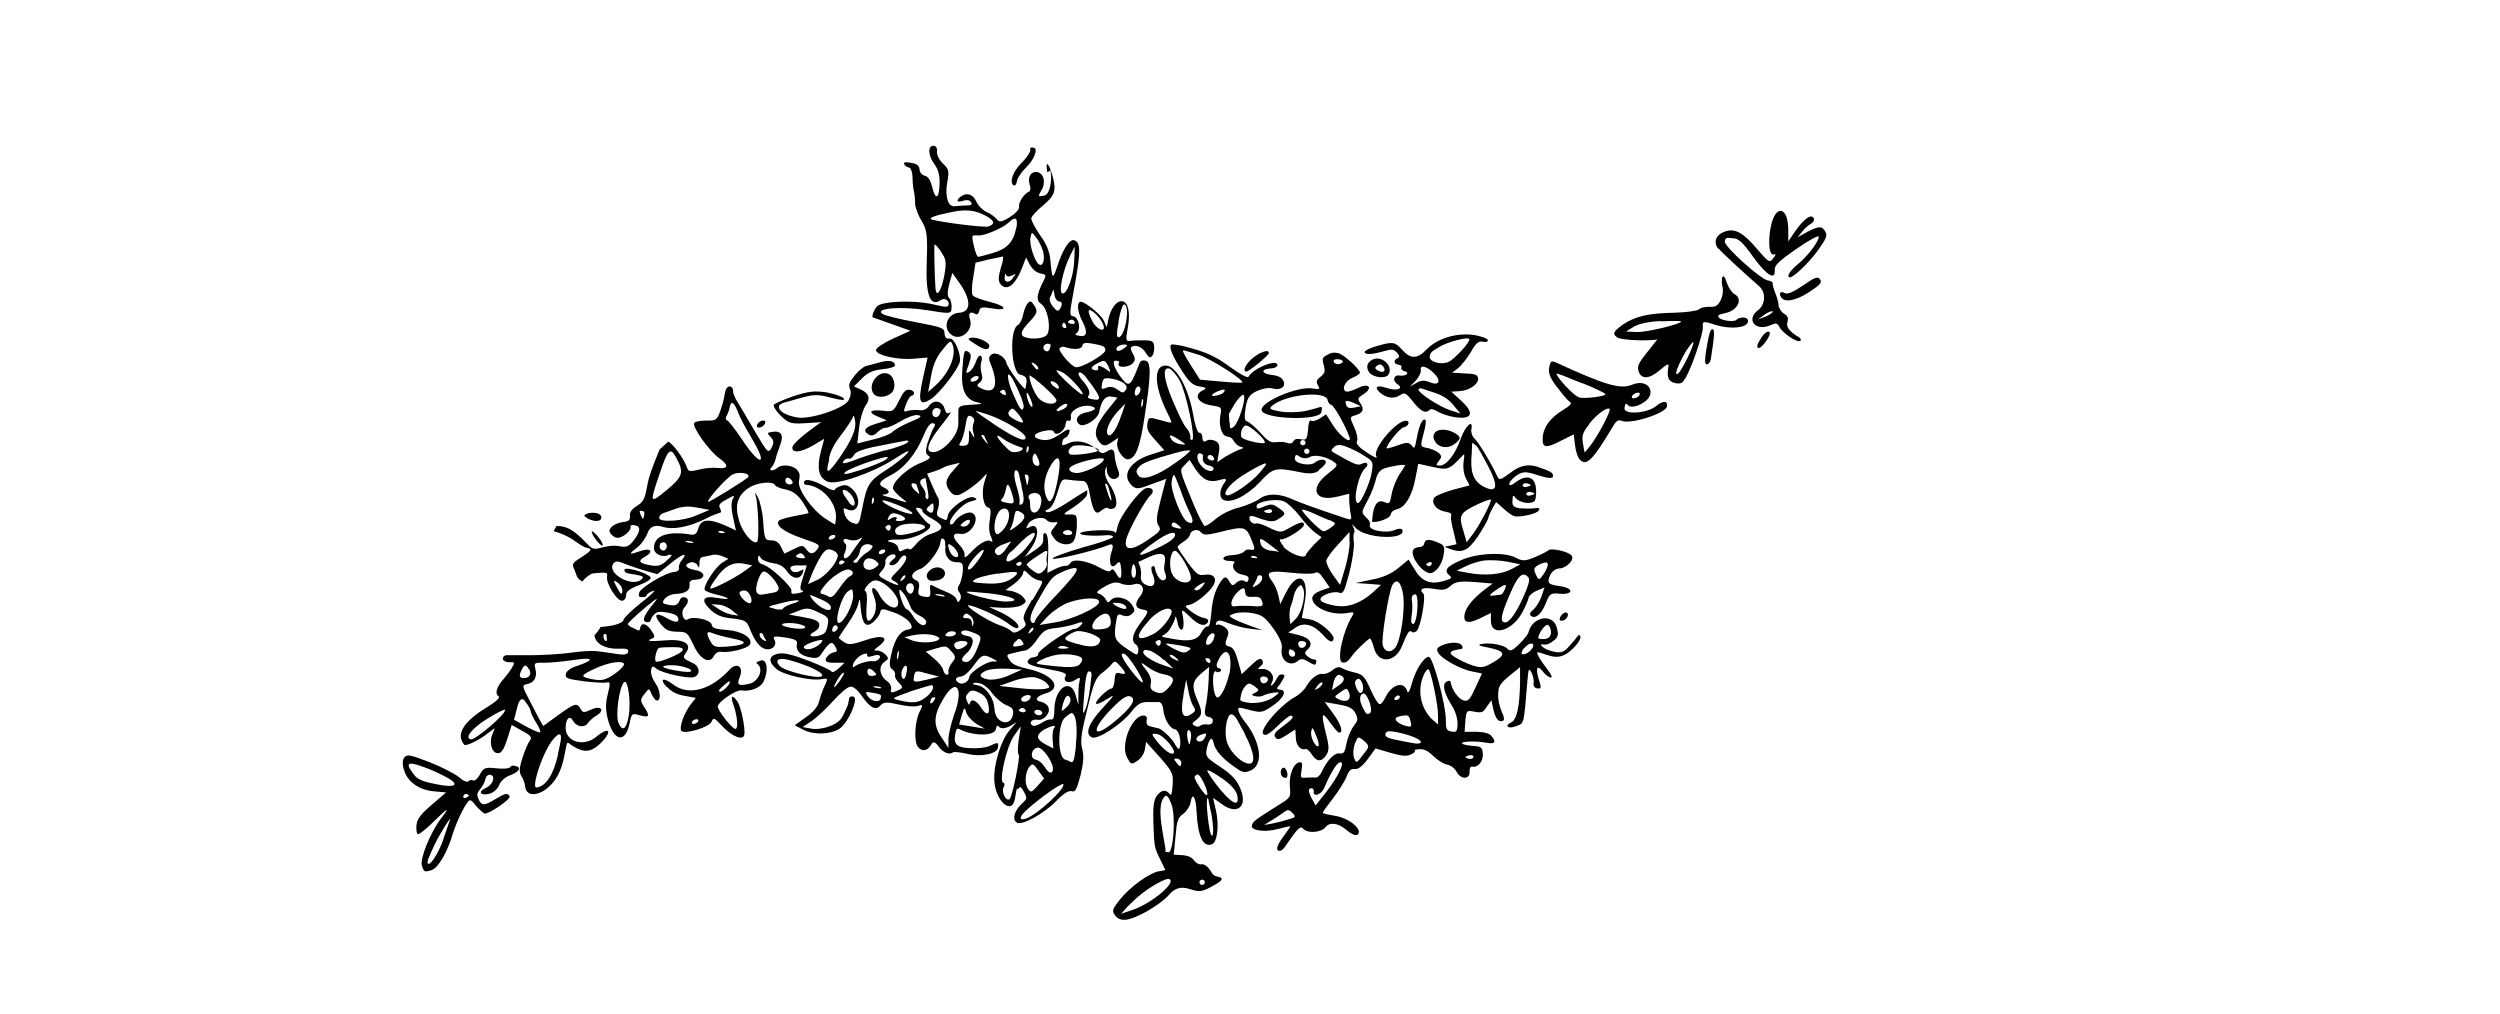 <?xml version="1.0" encoding="UTF-8"?> <svg xmlns="http://www.w3.org/2000/svg" id="_Слой_1" data-name="Слой_1" version="1.1" viewBox="0 0 960 389.3"><path d="M403.4,65.4c.7,4.4-.4,9.4-2.4,9.7-2.5.5-2.5.4-1-2.2,1.7-2.8.8-6.4-1.7-6.8s-3.8,2-2.9,4.8c.5,1.4.3,2.4-.3,2.7-1.9.8-4.1,4.2-3.8,5.9.1.9-1.2,2.4-3.6,3.9-3.2,2-3.9,2-5,.7-.7-.8-2.5-2.2-3.9-2.7-1.5-.7-3.1-2.4-3.8-3.8-1.2-2.9-3.6-3.8-5.8-2.3-2.2,1.5-1.9,2.7.6,1.8,1.6-.4,2.5-.4,3.1.6s-.1,1.2-2.2,1.2c-1.6.1-3.5.2-4.2.3-2.4.3-3.7-3.8-2.8-8.9s.6-5.3-1.7-7.6c-1.5-1.5-2.4-3.5-2.2-4.6s-.4-2-1.1-2.1c-2.5-.4-2.4,3.6,0,6.9,1.7,2.2,2.2,4.6,2.1,7.9-.2,5.8-1.7,6.1-2.9.8-.6-2.4-1.5-3.8-2.7-4.1s-2-1.3-2.1-2.4c-.1-1.5-1-2.2-3.3-2.6s-2.9-.1-2.6.5c.2.5,1,1.2,1.8,1.3s1.3,1.8,1.4,3.5c0,1.8.2,4.3.5,5.5.3,1.2.5,3.3.5,4.9.1,1.5,1.2,4.6,2.5,6.6,2,3.4,2.3,5.4,2,14.9-.6,13.7,1.2,18.4,5.4,15.5,1.4-1,3.3.2,3,1.8s-3.4.3-7.3-.4c-7-1.3-17-.9-19.8.7-1.2.7-2.7,4.3-2,4.6.2,0,3.4,1.2,7.4,2.6l7,2.5-6.4,2.9c-3.6,1.6-6.6,3.6-6.8,4.4-.4,2.1,8.7,4.1,14.9,3.4l4.9-.4-1.8,8c-2,9.1-1.3,10.7,3,8,3.3-2.1,10.7-11.7,11.2-14.5s-2.1-9.2-4-8.8c-1.2.2-1.8-.4-1.9-2-.1-2.1-.8-2.3-11.1-4.3-6-1.1-11.7-2.5-12.6-3.1-3.6-2.2,6.8-3.1,16.9-1.5,9.3,1.5,9.4,1.5,9.5-1,.1-1.3-.3-3-.9-3.6-.8-.8-.7-2.7,0-5.4l1.2-4.3,2.4,3.4c4.9,6.7,5,11.6.2,11.9-4.8.3-6.6,6.2-2.6,8.7,3.5,2.1,8.1-2.1,6.8-6.1-.8-2.4,0-3.3,1.9-2.2.8.5,1.4,0,1.6-1,.3-1.6,1.1-1.7,4.8-1.1,6.5,1.2,5.8-.9-.8-2.5-3.1-.8-6-1.8-6.5-2.5-.4-.6-.4-3.6.2-6.8l.9-5.7,4.8-1.2c2.6-.5,5.2-1.1,5.6-1.2.4-.1.2,1.9-.7,4.4-1,3.5-1,5.1-.1,6.2,2.5,3,5.8.3,8.5-6.8l1.3-3.4,1.5,2.8c.9,1.7,2.5,3,4,3.3,2.2.4,2.3.7,1.4,2.5-2.9,5.6-3.2,7.9-1,9.3,2.5,1.7,3.9,9.9,2,11.9-1.7,1.8-8.4,1.7-9.4,0-.5-.9.2-2.3,2.3-4.6,3.6-3.7,3.9-4.6,2.2-7-1-1.6-1.4-1.7-2.4-.6-.6.7-1.4,2.6-1.7,4.3s-1.2,3.5-2,4c-3.5,1.9-2.6,18.4.9,19.1s2.2,3,2,5.3c-.1,1.3-7-8-7.4-10-.5-2.3-4-4.2-5.6-3.1s-1,2.1.2,5.2c2.4,6.9.9,10.1-3.9,8-2.1-1-2.2-1.3-.9-2.4,1.1-.9,1.2-1.8.7-3.6-.4-1.3-.4-3.2-.1-4.3.4-1,.3-2.1-.2-2.4-.6-.2-1.4.8-1.8,2.2-.5,1.5-1.6,3.3-2.5,3.9-1.5,1-1.6.7-.3-2.7,1.1-3.3,1-4.1-.2-4.9-1.5-.9-1.7-.3-2.2,6.1-.8,8.3,1,12.3,5.7,13.3,2.4.5,2.1.7-2.1.9s-5.1.6-5.2,2.2c0,1.1,0,3.5,0,5.3-.1,4.7-6.5,11.3-10.2,10.7s1.1-7.1,4.6-11.4c2.1-2.7,3.2-4.4,2.5-3.9-1.2.8-1.6.5-2.2-1.4-.9-3-4.1-3.6-5.9-1.1-.9,1.4-2.2,1.9-3.7,1.7s-3.2,0-4.3.2c-1.9.7-2,.4-.9-2.4.6-1.7,1.6-3.3,2.1-3.3,1.6-.4,1.2-2-.6-2.3s-2.5.9-4.1,4c-2.2,4.4-2.3,4.5-6.5,4-5-.5-5.7.7-1.4,2.4l3.1,1.3-4,1.3c-4.4,1.3-5.4,2.7-2.9,4.2,1,.6,2.2.3,3.3-.9,1-1,2.5-1.8,3.1-1.7s3.3-1,5.8-2.5c2.4-1.5,5.4-2.6,6.6-2.4,1.9.3,1.4.9-2.8,2.6-2.9,1.2-5.9,2.9-6.8,3.8s-4.3,2.3-7.6,3l-6,1.5.7-6.1c.4-3.5,1.5-7,2.4-8.3,2-2.8,1.6-4.7-1.7-6.3l-2.7-1.2,3-3c2.1-2.2,4.2-3.2,7.8-3.6,2.6-.2,4.8-.9,4.9-1.3.3-1.8-2-2.4-5.6-1.4-2.2.6-4.7,1.3-5.6,1.5-.9.3-2.8,1.8-4.2,3.6-2.1,2.6-2.5,3.7-1.8,5.2.5,1.3.3,2.8-.6,4.4-1.8,3.1-14.7,7.4-19.7,6.5s-7.2-2.7-7-4.2,3.3-1.7,7-2.9c6.1-1.8,7.7-1.9,12.9-.5,4.2,1.1,5.6,1.1,5,.3-.5-.7-3.4-1.7-6.5-2.3-4.6-.7-6.9-.5-13,1.5-4,1.4-7.3,2.9-7.4,3.3-.2,1,2.2,4,4.7,5.9,1.6,1.2,3.3,1.4,7.8,1.1l5.7-.4-5.3,3.9c-2.9,2.2-5.5,4.7-5.7,5.6-.4,2.5,3,2.3,7.8-.5l4.4-2.6-1.4,5.3c-1.5,6.2-.7,9.8,2.8,11.2s17.4-3.5,25.6-8.8c5.2-3.3,6.3-3.8,4.6-1.8-1.3,1.4-4.8,4.2-8,6.2-6.3,4-7.3,5.6-9,14.6-1.2,6.3-1.4,6.5-3.7,5.6-1.4-.5-2.7-1.9-3.1-3.4-.6-2.3-.5-2.5.8-1.9,4.5,2.3,6.2-3.9,2.2-7.7-1.7-1.5-2.6-1.8-4.4-1.2-1.3.4-2.3,1.1-2.4,1.5s-1.7,0-3.6-1.2c-4.2-2.4-7.8-3.3-8.1-1.9s.7,1.1,1.8,1.3c5.7,1,10.8,7.2,10.4,12.7-.1,1.3-.3,2.4-.4,2.4s-1.7-1-3.6-2.2c-5.2-3.4-10.8-11.3-10.2-14.4s0-3.2-.5-4.1c-1.4-2-5.9-2.6-7.7-1.1s-3.8,1.3-2.3-.2c.5-.5,1.2-1.9,1.5-3,.2-1.1,1.1-3.6,1.8-5.6,1.5-3.9.3-5.6-3.4-4.9-1.7.3-1.7.4-.2,2,1.2,1.3,1.2,2.2.3,4-1.3,2.3-1.5,2.1-6.4-6.2-2.8-4.8-5.8-9.9-6.8-11.5-1-1.5-1.7-3.4-1.6-4.1s-.4-1.6-1.2-1.7-1.7.7-2,2.9-1.2,4.9-1.8,6.8c-1.2,3.1-1.6,3.5-5.2,3.4-2.1,0-4.3.3-4.7.9-1.1,1.2,5.6,10.7,9.5,13.5,3.9,2.7,3.7,4.3-.5,3.8-1.6-.2-4.8,0-7,.6-4,.9-4.2.9-4.9-1-1.1-3.2-5.3-8.9-7.1-9.7-1.1,1-2.2,2-3.3,3-3.1,7.5-4.1,10.2-4.9,14.6s-1.4,5.6-3.9,7.1c-2,1.3-2.8,2.5-2.6,3.9.1,1.4-.5,2-2.1,2.2-3.6.3-6.2,2.4-5.7,3.8.4,1.1,1.6,2.1,2.7,2.3,2,.4,5.9-2.8,5.3-4.3-.2-.4.5-.7,1.6-.5,2.5.4,2.3,2.4-.5,6-1.6,2-2.7,2.6-5.1,2.1s-4.7-.1-6.7.4c-3.4.9-3.8.8-5.9-1.3-5.1-5.4-7.7-6.9-11.8-6.9h0c-.4.7-.8,1.3-1.1,2,2.6.6,6.1,2.2,7.9,3.6,1.8,1.3,4,2.7,4.9,2.8,2.2.4,1.7,1.1-2.3,3.7-3.5,2.2-3.6,2.4-2.4,5,.4,1.1.7,1.9.9,2.4.5.8,1.2,1.4,2,1.8,1.2-1.5,3-2.9,4.1-3.1,5.4-.5,5.7-.5,5.4,1.3-.4,2.7,4,9.6,5.9,9.2.8-.2,1.5-1.1,1.4-2.2,0-1.3,1.3-2.4,5-3.8,3.2-1.2,4.8-2.4,4.4-3-1.2-1.7-9.8-4.3-10-2.9s1.5,1.4,3.8,1.8c3.5.6,3.9.9,2.6,2-3.6,3-13-2.3-10.8-6,.7-1.1,1.6-1.2,3.2-.6,1.1.5,4.7,1.8,7.9,2.8l5.9,1.7,4.7-3.8c4.8-4,7.3-4.9,4.8-1.7-.9,1-1.4,2.5-1.2,3.2.2.8-.7,1.4-2.1,1.5-3,.2-12.9,6.1-13.2,8s.4,1.5,1.2,1.6,1.5-.1,1.7-.7,1.3-1.3,2.5-1.7c1.3-.5-.6,1.5-4.4,4.4-3.7,2.9-6.9,6-7,6.8s-2.2,1.8-5.4,2.3l-3.4.4c-.6,1.1-1.4,2.2-2.3,3.1,0,0,0,.2,0,.3.5,3.1,4.3,5.1,9.1,4.9,3.3-.1,4,.1,3.8,1.2s-1.5,1.2-4,.9c-2-.4-5.4-.8-7.6-1.1s-6.7,0-10,.5-11.5,1.1-18.2,1c-2.4,0-4.8,0-6.9,0-.7,0-1.3.6-1.4,1.1,0,.4,0,.7.2.8.1.1.4.3.7.5,1.5.7,3,0,3.3.5.1.3,0,.8-.5,1.5-.5,1.1-2.1,3.2-3.4,4.7-2.8,3.2-3.5,5.7-1.9,6.7.7.5-1.2,2.2-5,4.5-7.1,4.3-10.4,8.7-9.4,11.9.4,1.2,1,2.2,1.4,2.3,1.2.2,6-2.2,8.8-4.5l2.7-2-1.1,2.8c-1.2,3.4.3,7.3,2.7,6.8,1.1-.2,2.2-2.1,3.2-5.5l1.7-5.3,4.1,2.3c3.4,1.8,3.8,2.5,2.8,3.8-.7.9-1.9,3.8-2.8,6.6-1.2,3.7-1.3,5.5-.4,6.9.7,1,1.4,3,1.5,4.2.4,3.3,4,3.7,7.9.9,3.8-2.8,6-6.9,7.2-13.3s.8-4.6,3.2-3.3c4.2,2.6,6.7,2.4,10.1-.6,5.3-4.9,4.2-7.4-1.2-2.9-4.8,3.9-11.6,1.9-11.7-3.4,0-3.7,1.6-5.2,2.9-2.7,1.3,2.3,4.5,2.7,5.7.7.6-.8,2-2.1,3.2-2.8,3.5-2,1.8-4.1-2-2.3-2.7,1.2-3.2,1.3-4-.2-1.5-2.6-2.2-2.3-8.5,2.2l-5.9,4.3-1.6-2.8c-.8-1.6-2.7-5.1-4.1-7.9-2.5-4.7-2.4-5-.5-5.4,2.7-.5,4-2.7,3.2-5.8-.6-2.3-.5-2.5,3.6-2.4,2.3,0,7.5-.5,11.5-1.1,7.4-1.1,7.8,0,.7,2.4-2.3.7-3.9,1.9-4.1,3-.3,1.7.4,1.9,6.8,2.8,4,.5,8,.7,8.9.5,1.4-.4,1.4.3.4,4.4-.9,3.5-.9,6.1,0,9.7,2.3,8.5,6.7,9.4,8.3,1.8.8-4.1,1-4.2,4-3.3,3.7,1,4,.3,1.6-3.3-1.5-2.4-1.5-2.8.2-4.9,1.7-2.3,1.8-2.3,2.7,0,.6,1.3,1.4,2.4,1.9,2.5,1.9.3,1.5-4-.4-6.6-1.1-1.5-1.9-3.7-1.7-4.9.3-1.9.7-1.9,2.2-.6,2.1,1.6,12.4,3.9,14.4,3.1,2.5-1,2.1-4.2-.6-5.4-3.7-1.7-4-2-2.7-3.8,2.7-3.4-.5-5.5-7.6-4.9-6.1.5-7.8.3-5.5-.6,1.3-.5,1.4-1,.1-2.9-1.7-2.8-4-3.6-4.4-1.5s-1,1-2.6.3c-1.3-.4-2.3-1.2-2.2-1.6.1-.7,7.2-6.9,9.9-8.9s0,.9-1.5,2.9c-2.5,3.4-2.9,5-1.2,5.3s1.4-.9,2.2-2.1c1.4-1.9,2.3-2.1,5.5-1.6s4.1,1.3,4.3,1.9c.8,2.1-.9,2.2-4.2.3-4.3-2.5-5.4-1.5-2.4,2.2,2,2.4,3,2.9,6.3,3,3.7,0,4,.2,6.3,5.1,2.5,5.6,6.3,7.5,7.9,4.1.5-1,1.7-1.7,2.7-1.5,2.9.5,10.1-1.2,11-2.7,1.5-2.5-3-5.3-8.9-5.7-4.3-.3-5.5-.7-5.7-2-.3-1.9-7.1-3.4-9.1-2.1-1.7,1.2-3.1-2.7-1.4-4.5,1.7-1.8,1.8-3.6.2-3.9s-1.7.6-2.2,1.6c-.7,1.4-1.7,1.7-3.9,1.3s-3-.7-1.7-2.3c.8-1,2.7-1.9,4.2-1.9,3.9-.2,5.6-1.4,5.4-3.5-.2-1.4.4-1.9,2.4-2,4-.3,3.8-3-.3-3.7s-4.3-2.4-1.4-3c.9-.1,2,.4,2.4,1.3.5,1.1.6.9.7-.8-.1-1.6.4-2.5,1.6-2.6.9-.1,2.5-.5,3.4-.7.9-.3,2.6,0,3.8.5l2.3,1-2.4,1.5c-2.6,1.7-7.3,8.8-6.7,10.4.2.5,2.2,1.3,4.4,1.8,5.7,1.3,6,2.3.4,1.3s-6.6.8-2.3,4.8c2.2,1.9,4,2.7,8.1,3.1,4.9.6,5.4.9,6.5,3.4,2,5.2,4.1,8,6.5,8.4s4.4-1.6,3.1-3.8c-.6-1.2.2-1.3,4.1-.7,4.1.6,4.9,1.2,4.6,2.5-.5,2.6,1.3,4.4,4.9,5.1s3.6,0,5.4-2.6c2.4-3.4,3.3-3.7,4.5-1.4s.3,1.7-1.3,2.3c-1.1.5-2.2,1.5-2.4,2.4s.4,1.5,3.5,1.4h3.7s-2.3,2.2-2.3,2.2c-1.2,1.1-2.4,1.7-2.7,1.2-.2-.5-4.2-2.4-8.9-4.2-6.4-2.4-9.3-3.1-11.5-2.7-3.6.7-4.1,2.9-1,5.7,2.5,2.4,13.2,4.9,17.7,4.1,2.3-.4,2.4-.3,1.2,2.3-.8,1.5-1.7,4.2-2.2,6-.5,2.2-2.1,4.2-5.1,6.3l-4.3,3.1,3.2,1.7c4,2.1,10.6,1.9,14-.4s7.5-11.8,5.3-12.3-1.5,1.5-2.2,3.4c-.8,2-1.9,4.3-2.6,5.2-1.9,2.5-7.8,4.4-11.4,3.7l-3.3-.6,3.6-2.4c2-1.4,5.7-4.9,8.2-7.7,2.6-2.9,5.4-5.3,6.5-5.4,1.2-.2,2.8,1.2,4.7,3.9,3.1,4.4,5.2,5.4,7.1,3.1,1-1.1,2.5-1.2,6.6-.2,3,.7,6.4,1,7.6.6,1.9-.7,2-.5.6,2.3-1.8,3.6-2.2,11.1-.7,13.3,1.5,2.1,3.9,1.7,5.2-.8q.9-1.9,2.7.6c1.8,2.5,4.1,3.5,5.7,2.4.4-.3,2.9,0,5.5.6,5.3,1.3,11.3,0,11.7-2.4s-.2-2-3.3-.6c-1.3.6-4.7,1-7.3.8-5.1-.2-6.5-1.4-5.8-5.2s.9-1.9,4.9-.8c5.4,1.4,10.3.8,10.7-1.3s.8-1.2,1.6-.6c.8.5,2.5.2,3.9-.6l2.5-1.5-2.7,3.1c-3.3,3.8-6.2,13.1-5.9,19.2.3,7.9,6.8,13.7,7.9,7.2s.8-3,1.3-3.8c.7-1.2,1.1-1,2.2,1.1,1.3,2.4,1.3,2.6-1,4.7-2.8,2.7-3.6,6-1.7,7.1,1.9,1.2,10.3-3.4,15.1-8.3,2.6-2.8,4.8-4.1,5.9-3.8,1.4.5,1.9-.5,3.4-6,1.1-4.6,1.4-7.6.7-10-.9-3.6-.5-6,2.9-19.5,1.6-6.3,2.5-8.2,4.6-9.8,1.5-1.1,3.2-2.7,3.9-3.6,1.1-1.3,1.4-1.2,3.7,1.5q2.5,2.9,0,2.3c-2.2-.7-2.5-.4-2.7,2.5-.1,1.8-.7,3.2-1.1,3.2-1.3-.2-6.6,4.9-6,5.8.3.4,2.1-.4,4.1-1.7,3.3-2.1,3.3-1.9-1.6,3.4-5.5,5.9-7,10.1-4,11.3,2.2.8,11.1-4.9,14.9-9.7,2.4-3.1,3.8-3.9,6.2-3.9,1.6,0,3.6,0,4.5,0,.8,0,1.5,1,1.7,2.9.3,3.5,2.5,7.2,4.3,7.5s2.6,4.3,2.1,6.7-1.5-.7-3.1-2.7c-1.7-2-4-4-5.1-4.3-1.2-.2-2.8-.7-3.6-.9-.8-.2-1.2-1.1-1-2.1.3-.9,0-1.7-.8-1.9-4.5-.8-9.5,11-6.7,16.1,1.5,2.7,1.5,2.8,3.9,1.3,1.4-.9,2.6-2.7,2.9-4.3l.5-3,5.3,5.9c4.8,5.5,5.2,6.3,4.9,10.6-.2,3.1-.5,4.4-1.1,3.6-1.4-2-3.3-1.7-5,.6-1.2,1.8-1.5,4.1-1.3,10.7.3,9.1.4,9.2,2.9,14.3l1.7,3.5-2.6.5c-3.7.7-11.1,6.1-14.9,10.9-2.9,3.7-3.1,4.2-1.8,6,.9,1.3,2.2,1.8,3.9,1.7,4-.2,13.7-5.9,16.9-9.7q3-3.6,7.5-2.2c3.9,1.3,5,1.2,8.5-.7,4.4-2.3,5.2-3.4,2.8-3.9s-2.2-1.3-3.2-2.7-2.3-2.3-3.3-2.1c-.8.2-2.1-.5-2.8-1.5-.8-1.2-2.5-1.9-4.5-2l-3.3-.2.7-7c.5-6.1.9-7.2,3-8.7,1.3-1,2.6-3,2.8-4.5.7-4.1,2.1-1.9,2.3,4.1.5,9.3,2.6,13.4,5.9,12.1,2.1-.8,2.8-7.5,1.5-13.1l-1.1-4.7,3.4,2.4c5.4,4,9.5,1.5,7.6-4.6-1.4-4.3-3.5-6.7-9.1-10.3-4.5-3-4.9-3.5-4.3-6.4.8-3.8,2.1-5,2.6-2.3.5,2.7,3.1,5.8,7.6,9,3.6,2.6,4.1,2.7,6.6,1.7,5.1-2.2,4.1-10.7-2.2-18.8-1.1-1.3-2.2-3.1-2.4-4.1-.5-1.5,0-1.5,4.1-.4,4.5,1.2,5.1,1.1,8.9-1.5,4.2-2.9,5.7-5.8,3.2-6.2s-1.1-.7,0-2.6c1.8-2.9,1.8-3.1.6-3.3s-1.7.8-2.4,2.1c-1.6,2.7-2.6,3-1.4.5,1-2.3-1.2-4.9-4-4.7-1.8.2-1.8,0-.6-1,1.1-.9,1.2-1.6.6-2.5s-1.8-.2-4.3,2.2l-3.5,3.3-1.4-5.1c-1-3.6-1.9-5.2-3.3-5.5s-1.9-.8-1-3.1c.9-2.2.8-3.1-.7-4.3-1.1-.8-2.4-1.3-3-1s-.7-.1-.3-.9c.6-1,1.6-.9,4.9.4,2.3.9,6.1,1.9,8.5,2.1l4.3.5-4.8-1.7c-2.7-1-5.6-2.2-6.6-2.8-1.7-1-1.6-1.1.9-2,1.5-.4,4.6-.5,6.8,0,3.5.6,4.7,1.5,7.9,5.9,2.4,3.4,3.5,5.9,3.2,7.6-.8,4.4,3,7.4,6.2,4.8,1-.9,2-.9,3.6.1,3,1.7,3.1,1.7,3.4.5s-.4-1.1-1.1-1.2-1.7-.7-2.4-1.3c-1-1-.9-1.5.1-2.4,2.5-2.1,1.2-4.5-3.2-5.6l-4.1-1,2.8-1.9c3.1-2.2,6.9-1.2,10.5,2.8,2.4,2.8,3.8,3.2,4.1,1.5s-5.3-6.7-8.9-7.4l-3.3-.6,1.1-5.9c1.9-10.3-2.8-12.7-7.3-3.6l-2.1,4.2-.7-3.3c-.4-1.8-1.4-4.1-2.3-5.3-2.9-3.8-1.5-4.4,6.8-3.5,4.5.5,8.7.6,9.5.1,1-.6,1.9,0,3.5,2.4l2.2,3.2-3.4,1.2c-1.9.7-3.3,1.8-3.3,2.9,0,3.7,7.6,6.8,13.5,5.7,2.5-.5,2.7-.3,1.9,1.1-3.8,6.1-6.1,17.5-3.8,17.9s2.9-2,5.4-4.6,4.9-4.7,5.2-4.6,1,1.7,1.5,3.6c1.6,6.2,8.2,5.8,10.8-.8,2.1-5.2,2.8-6.2,3.7-5.4.5.5,1.4.2,2-.4,1.5-1.7,3.5-13.2,2.5-14.2-2-1.8-.2-2.6,3.8-1.9s4.9.4,6.6-1.1c1.8-1.6,3.6-1.9,9.2-1.5l7,.6-3.1,2.3c-4.5,3.5-7.2,6.8-7.7,9.5s.6,4.1,5.6,1.7l4.5-2.2v3.1c.1,6.3,8.5,3.8,12.3-3.8,1.1-2,2-4.3,2.2-5.2s1.6-2,3.2-2.7l2.9-1.2-1.2,3.5c-.7,2-2.1,4.2-3.1,5-1.3,1.1-1.6,1.7-.9,2.4,1.6,1.4,4.1-.7,5.7-4.9,1.5-3.7,1.8-3.9,5.3-3.6,5.3.5,5.6-2.1.2-2.9-4.7-.6-5.2-1.2-3.8-4.3.7-1.4,2.1-2.5,3.6-2.5,2.7-.2,5.8-3.4,4.6-4.9-.9-1.5-7.9-3.1-8.9-2.1-.5.5-2.9,1.7-5.3,2.7-3.6,1.5-4.8,1.5-7,.3-4.1-2.4-14.9-2-21.2.8-5.7,2.5-6.8,3.9-4.5,5.9,1.2.9.7,1.3-2.5,2.2-5,1.4-8.3,0-11-4.7l-2.2-3.6-3.9,3.2c-2.6,2.2-6.2,3.8-10.3,4.5l-6.2,1.3,4.9.3,4.9.4-3,2.8c-4.7,4.2-9.7,6.1-14.6,5.2s-7.6-2.2-4-4.1c1.7-.9,4-1.3,5.2-1,1.9.7,2.2.2,4.2-7.4,1.2-4.7,1.9-9.5,1.8-11.6-.3-2-.2-3.8.1-3.9.3-.2.1-1.2-.3-2.2-.8-1.4-.6-1.3.8.2,3.3,4.2,19.5,5,18,.9-.3-.6-1.4-.6-2.9,0-3.1,1.5-9.9.2-9.6-1.6s-.6-2.3-1.5-3.3c-1.8-1.8-1.8-1.9.7-6.5,1.4-2.5,2.7-6.1,3.1-7.9s1.3-3.5,3-4.2c2.3-.9,8.3-1.9,8.2-1.3s-1,1.8-2.2,3.6c-1.1,1.8-2.5,5.1-2.9,7.4-.6,3.5-.9,4-2.6,3.2-2.4-1.2-4,.4-4.6,4.3-.2,1.8-.4,3.2-.3,3.2,2.1.4,6.9-1.4,7.1-2.7s1.4-1.9,2.6-2.2c3.1-.7,5.8-5.5,7-12.2l1-5.2,5.5,1.2c5.8,1.3,6.4,1.1,11-3.8,1.3-1.5,1.4-1.3.9,1.9-.3,2,.1,4.8.9,6.3l1.4,2.7-6.4,1.7c-3.4,1-6.7,2.3-7.2,3.1-1.2,2,.8,4.6,3.9,5.2s2.8,1,2.6,1.9.3,3.4,1,6l1.1,4.7-2.3.5-2.3.5,2.3.9c4.6,1.6,6.7.6,10.5-4.9,1.9-2.9,3.7-6,3.9-6.8s.9-2.6,1.7-4l1.4-2.4,3.4,3c3.3,2.8,3.7,2.9,7.9,2.2,2.4-.4,4.8-1.3,5.1-2,.5-.9,0-1.1-1.8-.8-1.4.2-3.9.1-5.5,0-2.5-.4-3-1-2.8-3,0-2,.3-2.3,1.1-1.1,1.5,2.1,6.4,2.8,7.5,1.1.4-.7.6-2.8.4-4.7-.4-4.4-3.5-5.4-7.5-2.5-1.9,1.5-2.9,1.7-2.7.7s1.5-2.2,2.9-3.2c2.4-1.5,3.4-1.5,8.1,0,3.6,1.2,5.6,1.3,5.7.6.3-1.5-.5-2-6.1-3.9q-5-1.6-9.7,2c-4.7,3.4-4.8,3.5-5.8,1.2-2.1-4.6-6.8-12.3-8.4-13.9-1-.9-1.5-2.5-1.3-3.6.8-4.2-2.3-1.4-4,3.4-2,5.9-5.5,10.5-8.1,10.5-1.5,0-1.6-.2-.4-1.8,1.2-1.4,1.2-2-.2-3.2-1-.7-3-1.6-4.4-1.8-2.6-.5-2.5-.6-1.3-5.3.8-2.7,1.1-5.2.8-5.4-1.1-.9-2.4,1.8-3.3,6.7s-1,4.3-2.1,3c-1-1.2-2-1.2-5.2,0-2.2.8-4.1,1.3-4.3,1.2-.5-.9,5-7.8,6.5-8.1,1.9-.4,2.6-2.3,1.1-2.5-3.5-.6-13.2,10.8-11.6,13.6.6,1-.6.6-3.6-1.4-3.2-2.1-4.3-3.4-3.8-4.4.4-.8-.1-3.3-1.1-5.4-1.8-3.8-1.7-3.9.4-4.5,3-.9,3.6-2.3,2-4.6-1.2-1.8-1.2-2,1.3-3.6,3.7-2.4,1.8-4.4-2.2-2.3-1.7.8-3.6,1.5-4.3,1.4-2.3-.4-.9-4.1,2.1-5.3,1.5-.6,2.8-1.5,2.9-1.9.2-1.3-6.3-7.2-8.4-7.6s-3,0-4.1.7c-1.9.9-2.1,1.4-1.4,3.9.7,2.5.4,3.1-1.2,4.5-1.6,1.2-1.8,1.8-1,3.3.9,1.5.5,1.6-1.9,1.2-5.9-1.1-20.9,5.5-19.7,8.5,1.4,3.4,22.3,3.9,22.9.6s.3-1.8-6-.5c-3,.6-7.3.7-9.9.2-3.9-.7-4.3-1-3-2.2,5.1-4.3,20.6-5.9,21.3-2.2.1.9.8,1.8,1.5,1.9.9.3,5.1,7.4,6.8,12.1,1.3,3.3-3,.5-5.9-3.8l-3-4.7-2.4,1.6c-1.4.9-2.9,1.3-3.4.8-.5-.4-1,.9-1.1,3.5-.4,3.7-.6,4.1-2.7,3.7s-2.6.1-3,.9c-.4.7-1.5.9-2.3.5-.9-.4-2.8-.5-4.2-.3-2.1.3-3.2-.3-6.2-3.7-2-2.2-4.3-4.1-5.1-4.3s-1.1-1.5-.5-5.1,1.2-5.1,4.5-6.6c2-.9,4.5-1.3,5.6-1,3.2,1,5.4-.5,4.5-2.7-.6-1.4-2-2.1-4.4-2.4-4.1-.4-4.6-2.2-.7-2.5,1.4,0,2.7-.6,2.7-1.1.5-2.9-9.2.9-11.1,4.3-.3.6-3.2-1-7.1-3.8-5-3.7-8.6-5.4-14.3-7-4.2-1.3-8-1.9-8.3-1.5-.9,1,.5,4.4,4.5,10.5,2.5,3.9,3.9,5.1,6.4,5.5s3.2.7,1.1,1.6c-3.5,1.8-1.6,4.9,3.5,5.7,4,.6,4,.7,3.4,4s.3,7.5,2.5,7.9,2.2,1.1,2.8,2,1.7,1.8,2.6,2c1.3.3,1.1.5-.6,1.1-1.2.4-3.5,1.6-5.4,2.7l-3.1,2.1.6-3.5c.5-2.8.2-3.8-1.2-4.6-1.1-.6-2.6-.7-3.4-.2-1.1.7-1.6.4-1.7-1.3,0-1.1-.7-1.9-1.2-1.7-.6.2-1.7-3.1-2.4-7.4-1.8-9.9-6.4-18.2-10.3-18.4-4.9-.3-4.7,7.7.3,17.8,1,1.9,1.8,3.8,1.7,4,0,.3-2-.2-4.4-.9-4.2-1.2-4.4-1.1-4.8,1.3s.6,3.7,3,6.4l3.5,3.9-4.9,1.6c-7.3,2.1-11.1,7-8.6,10.7s4.4,2.2,9.5.4l4.7-1.7-2.1,8.1c-1.7,6.5-1.8,8.4-.8,9.9,1.1,1.6.7,2.2-4.4,5.6-5.8,4-8.9,4-8.1,0s7.7-15.9,9.4-17.3c1.8-1.6.6-3.4-1.8-2.7-2.6.9-10.1,11-10.8,14.5s-.9,2.6-1.3,2.2c-1-1-11.4-.6-12.9.4s5.4,1.4,10.2.9c1.3,0,2.3.2,2.2.7s-5.4,2.4-11.9,4.1c-6.4,1.9-11.6,3.8-11.3,4.2.3.8,16.5-3.1,21.5-5.2q2.5-1.1,1.1,2.7c-1.3,4-.2,7,1.9,4.6,1.3-1.4,1.6-.9,1.9,2.7.1,3.3-.6,3.5-2.2.6-.7-1.2-1.3-1.6-1.8-.9-.4.7-1.6.5-4.1-.9-4.7-2.7-10.3-3.7-11.4-2-.4.7-1.3,1.3-2,1.2s-2.5.5-4.1,1.3l-2.8,1.4.3-7.2c.2-4.2-.2-7.5-.9-7.9-.8-.5-1.1,0-1,1.8.2,1.9-.7,2.9-3.5,4.8l-3.6,2.4,2.1-2.9c3.7-4.9,3.5-10.8-.4-8.5-1.2.7-1.3.5-.6-.9,1.1-2.5,5.8-3.6,7.3-1.9.6.7,1.8,1,2.9.9,1.6-.3,1.6-.1.3,1.5-1.9,2.4-1.9,2.5-.3,4.6,1.5,2.3,5.3,3.1,7.1,1.5.8-.7,1.4-2.9,1.6-5.8.1-4.7,0-4.9-2.8-4.8-2.9,0-2.8,0,1.8-3,2.5-1.7,4.7-3.7,4.9-4.6s.1-1.7,0-1.7-3.3,1.9-6.9,4.3c-3.6,2.4-7.3,4.3-8.3,4.1q-1.6-.4.2-1.1c1.2-.4,2.4-2.4,3.6-6.2,1.6-5.5,1.7-5.6,4.8-5.1,1.7.2,3.9.4,4.9.4,1.4,0,2.1,1.3,2.8,5.2,1.3,6.8,2.3,8.1,4.5,6.1,1-.8,2.1-1.3,2.4-.9.4.4,1.4.5,2.3.1,1.9-.8.9-5.7-1.9-9.6-1.1-1.6-1.7-3.7-1.4-5.1q.6-2.4.6-.2c0,2.7,2.1,4.5,4,3.2.9-.6,1-1.5.2-3.4-.6-1.4-1.1-3.9-1.2-5.5q-.2-2.9-2.5-1.5c-2.2,1.3-2.4,1.3-4.7-.8-3.2-2.7-7.5-3.6-10.7-2-2.1.9-2.4.9-2.2-.4s.7-1.7,1.4-1.9c.5-.2,1.2-1.2,1.4-2.3s-.5-1.2-3.6,1c-2.8,1.9-4.8,2.6-7,2.2-3.9-.7-3.6-2.4.7-3.4,2.5-.5,3.6-.4,4,.5.6,1.6,3.9-.3,4.3-2.7s.8-1.8,1.4-1.7.9-.6.7-1.8c-.2-2.2,4-4.5,7.3-3.9s2.1,1.8-1.5,2.5c-3.4.6-4.6,3.2-2.3,4.7,1.8,1,6.9-2.2,7.4-4.9.8-4.4,2.4-6.3,4.7-5.9l2.3.4-4,5c-4.4,5.6-5.2,8.7-3.4,11.4,1.6,2.4,2.6,2.5,5.4.6l2.3-1.6-.4,2c-.4,2.5,2.4,6.6,4.3,6.3,2.8-.5,4.4-4.4,6.2-16.2,2.5-16.1,2.6-21.3.4-21.7s-2.1.6-3,2.7c-3,7.6-3.5,7.8-7.2,2.7-2.3-3.5-2.7-5.7-1-5.4s.9.7.8,1.3c-.3,1.6,4,1.3,5.5-.3,1-1.1,1-2,0-3.7-.7-1.1-1-2.4-.5-2.6,1.5-1,4.1,0,5.5,2.3,1.2,1.9,1.6,2.1,2.4,1.2.6-.6.9-2.3.8-3.5-.1-2.1-.7-2.5-3.8-2.5-2,0-4.5,0-5.4.2-1.7.3-1.8-.3-.9-5.2s.4-9.6-2.1-10-4.8,3.5-5.5,7.5-.5,2-1.8-.4c-1.1-2-6.6-6.6-8.5-6.9s-1.5,3.9.4,7.4c2.2,4.3,1.8,6.2-1,5.7s-1.2-.8-.6-1.7c1-1.7,0-5.5-1.8-5.8s-1.5-.9.7-13.1,1.9-15.3-.3-16.1c-1.8-.7-4.4,3.2-6.6,10-1.8,5.3-2,5-2.7-2.6-.2-2.9-1.5-6.2-4-9.5-1.9-2.8-3.4-5.7-3.3-6.4s2.2-3,4.4-4.8c4.8-4,5.4-5.9,3.6-12-1.4-4.8-2.7-5.4-1.8-.8ZM365.8,132.4c1.6,4.1-1.4,11.1-7,16l-2.4,2.1,1.1-5.9c.7-4.1,1.9-7,3.8-9.5,3.6-4.5,3.7-4.6,4.5-2.7ZM388.9,106.9c-1.6,2-3.4,1.6-3.1-.6s.4-.7.8-.4c.2.4,1.3.3,2.2-.2,1.5-.8,1.5-.6,0,1.1ZM372.8,145.7c.3-.6,1.2-1.2,1.9-1.3,1.9-.3,1.1,1.7-.8,2.1-1.1.2-1.4-.2-1.1-.8ZM358.4,159.8c-1-1.4,0-3.4,1.5-3.1s1.4.9,1.2,1.6c-.3,1.7-1.9,2.5-2.7,1.4ZM325.1,191.6c-1.7-2.3-1.9-3.4-1-3.5.7,0,2.1.9,3,2.2.9,1.3,1.3,2.9,1,3.5-.5.8-1.4.3-3-2.2ZM284.7,168.4c-2.5-3.7-5-6.9-5.5-7s-.7-.8-.2-1.7c.5-.8,1-2.3,1.2-3.3.5-2.8,1.7-2,3.2,1.9.7,1.9,2.8,5.9,4.6,8.8,1.7,2.9,3.5,6.2,3.9,7.5,1.4,4.4-2.6.9-7.2-6.2ZM237.5,224c1,.8,1.6,2.1,1.5,3.1-.3,1.4-.6,1.2-1.8-1-1.9-3.3-1.9-3.8.4-2.1ZM180.8,283.9c-2.6-.5.6-4.4,6.3-7.9,3.5-2.2,6.7-3.8,6.8-3.4.8,1.2-11.4,11.7-13.1,11.3ZM214.3,289.7c-1.8,7.9-4.7,12.3-8.3,12.7-1.8.3,1.2-10,4.7-16,1.3-2.3,3.1-4.2,3.9-4.4,1.2-.2,1.1,1.3-.4,7.7ZM201.5,269.2c1,1.1,2,2.7,2.2,3.6.1.9,1.2,3.2,2.3,4.9,1.1,1.7,1.7,3.3,1.4,3.5-.3.3-2.7-.8-5.3-2.2l-4.7-2.6,1.2-4.7q1.1-4.6,3-2.6ZM202.7,256.4c1.7,1.9,1,3.8-1.3,4-2.2.1-2.3-1.1-.7-3.9.7-1.2,1.1-1.2,2.1-.1ZM241.4,275.1c-.9,5-2.4,6-3.9,2.5-1.2-2.7.2-13.5,2.1-15.6,1.5-1.6,2.8,7.6,1.8,13ZM239.6,255c.2.5-1.4,2.3-3.6,3.8-3.4,2.3-4.9,2.7-8.1,2.1s-4-1-3.9-1.5,2.1-1.6,4.6-2.7c5.2-2.4,10.4-3.2,11.1-1.7ZM265.4,257.5c.3.7-1.9.7-5.8,0s-5.8-1.3-4.5-1.8c.9-.3,3.5-.4,5.8,0s4.4,1.2,4.5,1.8ZM262,249.9c-.6,1.2-8.3,4.4-10,4.2-1-.2,0-4.9,1.1-5.3.5-.2,2.9-.3,5.3-.3,3.5,0,4.2.4,3.6,1.4ZM233,245.2c.2.8,0,1.2-.6.8-.9-.8-.9-2.7-.1-2.6s.6.8.7,1.8ZM273.8,243.2c1.2.5,4.6,1.4,7.5,2,6.5,1.2,5.5,2.5-2.1,3.1-4.6.3-5.1.2-6.4-2-1.8-3.3-1.5-4.2,1-3.1ZM435.2,349.3l-4.7,1.6,2.4-2.7c1.4-1.4,3.8-3.7,5.5-5,3.5-2.8,9.1-5.9,10.3-5.7,3.8.7-5.9,9.1-13.5,11.8ZM462.6,339c0,.5-.7.9-1.2.8s-.9-.7-.8-1.2.6-.9,1.2-.8.9.6.8,1.2ZM449.8,308.7c1.8,4.6.8,19-1.2,18.6s-1.1-.3-1-.5-.5-3.5-1.2-7.5c-1.3-7.6-1-11.5.8-13.4.8-.9,1.4-.1,2.6,2.8ZM464.7,310.4c1.3,5.3,1.6,11.9.4,10.2-.8-1.1-2-11.3-1.6-13.5s.6.9,1.2,3.3ZM458.7,298.4c0-.4.6-.8,1.1-1,1-.4,4.1,6,3.8,7.7s-5-5.7-4.9-6.7ZM469.2,298.8c3.2,2.3,5.3,4.5,5.8,6.2,1.4,5.6-2.2,3.8-8.3-4.2-2-2.6-3.3-4.9-3.1-5,.3-.2,2.8,1.1,5.5,3ZM453.6,293.2c-.2,1.4-.5,1.3-1.5.1-.7-.8-1.2-1.6-1.2-1.8s.8-.3,1.5-.1,1.4,1,1.2,1.8ZM450.7,289.2c-.8,1-3.8-1.2-6.5-4.6-2.2-2.9-2.2-3.1.2-2.7s7.3,6.2,6.3,7.3ZM497,251.9c-.8.9-2.4-.3-2.1-1.7s.6-.8.9-.7c1.3.2,2,1.6,1.2,2.5ZM501.5,247.4c-.2,1.3-2,1.9-2.6.9-.9-1.3-.2-2.4,1.3-2.1s1.4.7,1.3,1.2ZM585.7,227.5c-2.9,7.1-6.1,11.8-7.9,11.5s-1.6-2.6,2-10.8c2.9-6.9,4.7-8.7,6.7-6.9,1.1.9.9,2-.8,6.3ZM591.7,216.5c3.1-1.4,3.5.1,1.1,3.9-1.7,2.4-1.9,2.5-2.8.7-1.3-2.7-1.2-3.2,1.6-4.6ZM559.1,219.3l3.8-1.9c2.1-1,5.5-2.1,7.5-2.2,2-.2,5.8,0,8.5.5l4.9,1-3.3,1.8c-3.9,2.1-10.2,2.7-16.7,1.5l-4.7-.9ZM578.1,225.8c-1.4,2.8-1,2.5-3.9,2.8-3,.5-2.8,0,1.4-2.8q3.6-2.3,2.4,0ZM544.3,230.6c.2,4.5-.7,9.2-1.7,9s-.7-1.7-.5-3.4c.3-1.7.3-4.1.1-5.3-.3-1.3,0-2.3.8-2.6.8-.4,1.2.5,1.3,2.3ZM534.7,224.6c1.7-2.8,3.5-1,4.2,4.4.6,6.1-1.1,17.1-3.1,19.7-1.7,2.1-4,1.8-4.8-.8-.8-2,2.3-20.9,3.7-23.3ZM572.6,191.9c-.4,2.1-4.9,10.5-7,13.2l-2.4,3.1-1.4-4.8c-1.7-5.6-1.2-6.5,5.7-9.8,2.8-1.3,5.1-2.1,5-1.6ZM589.2,189.6c0,.2-.8.5-1.7.7-.8.2-1.5-.2-1.4-.7s.9-.9,1.7-.7,1.4.5,1.4.7ZM584.7,186.3c.1-.6.9-.9,1.7-.7s1.4.5,1.4.7-.8.5-1.7.7c-.8.2-1.5-.2-1.4-.7ZM566.8,171c.8.8,2.8,4.5,4.7,8.1,3.8,7.3,3.5,10.1-.9,8.2-4.2-1.8-5.9-5-5.6-10.9.2-2.8.3-5.6.3-6.1,0-.5.6,0,1.4.8ZM512.1,138.6c.1-.6,1.1-.8,2.2-.6s1.6.7,1.2,1.2c-.4.4-1.5.8-2.2.6s-1.3-.7-1.2-1.2ZM517,155.6c-.8-2,0-2.1,3-.8l2.6,1.2-2.5.5c-1.8.4-2.8.1-3.1-.9ZM457.3,140.3c-1.9-3-3.4-5.6-3-5.7.2-.2,3,.7,6.2,1.7,4.9,1.7,17.6,9.9,16.5,10.6-.2.2-4,0-8.3-.4l-7.9-.7-3.5-5.5ZM411.7,204.8c0,.5-1.1.8-2.2.6s-1.6-.8-1.2-1.2c.4-.5,1.5-.8,2.2-.6s1.3.6,1.2,1.2ZM426.2,189.1c1.2,4.1.4,4.1-.9,0-1.1-3.4-1.2-3.5-.5-3.3s.9,1.5,1.4,3.3ZM368.8,169.8c.7-.8,1.5-3.6,1.9-6.1.6-3.9,1-4.5,2.3-3.8,1,.5,1.4,1.4.9,2.5-.5.9-.5,2.9,0,4.2q.7,2.5-.6.3c-1.2-2.2-1.3-2.2-1.2.9,0,2.6-.3,3.2-2.1,3.4-1.8,0-2-.2-1.2-1.3ZM391.8,171.7q1.9.4,0,1.5c-1.2.5-2.8.6-3.6.2-1.4-.8-5.4-5.2-5.2-5.9s1.6.7,3.4,1.8c1.9,1.1,4.4,2.1,5.5,2.4ZM394.9,171.5c.2.3.2,1.3-.2,1.9-.4.7-.7.4-.5-.7,0-1.1.5-1.6.7-1.2ZM378.2,169.3c-1.3-1.6-1.7-2.4-.9-2.3s.8,1,1.4,2c1,1.8.9,1.9-.5.3ZM396.7,175.2q.5-2,1.5,0c1.3,2.5,1.2,3.9,0,3.7s-2-1.6-1.6-3.7ZM318.3,176.3c.5-3,2.1-6,4.8-9.4,2.1-2.8,4.1-5.8,4.4-6.7.2-1,.5-.6.8,1.1.4,1.8,0,4-1.3,6.8-1.8,4-8,12.9-8.9,12.7s-.1-2.1.3-4.4ZM340.3,176.4c-1.2.9-5.7,2.7-9.9,4.1-5.8,1.8-7.2,2-5.6.6,1.2-.9,5.7-2.7,9.9-4.1,5.8-1.8,7.2-2,5.6-.6ZM339.9,172.9c-4.3,1.2-9.8,2.9-12.3,4-3.3,1.2-4.4,1.3-3.8.3.4-.7,1.4-1.3,2.1-1.1s1.6-.5,2.1-1.5c.5-1.1,3.7-2.3,9.6-3.4,4.8-1,9.5-1.8,10.3-2,.9-.1,1.2.1.6.7-.5.6-4.3,2-8.6,3.1ZM346.8,192.6c-1.3-.5-3.9-1.3-5.8-1.8-1.9-.4-2.6-.8-1.7-.9,2.5-.2,2.6-1.5.3-2.6-2.7-1.2-2.1-2.5,2.4-4.8,5-2.5,9.6-8,12.5-14.9,1.4-3.5,2.7-5.3,3.7-5.1s1.1.7.3,1.8c-.6.9-1.5,3.5-2.3,5.7-.9,3.2-.8,4.3.3,5,1.2.7.4,1.4-3.3,2.9-5,2-10.7,7.4-10.3,9.7.2.7,1.6,2.3,3.3,3.6,2.3,1.8,2.5,2.1.6,1.3ZM392.2,186.6c1.1,4.3,1.1,6.3.3,6.9s-1.2.5-1-.6-.3-3.3-1-5.7c-1.3-4.1-1.3-6.8-.2-6.6s1.1,2.7,2,6ZM394.4,182.3c.5,0,.8,1.2.5,2.3-.4,2.2-.5,2.1-.9.1-.3-1.2-.5-2.2-.5-2.4,0-.1.3-.1.9,0ZM379.5,194.9c1,.2,1.1,1.5.6,4.5s-.3,5.3.5,6.8c.6,1.5.7,2.3,0,1.7-1.3-1.2-4.8.9-8.1,4.5-1.6,1.7-2.3,2-2.1.9s-.8-2.9-2.3-4.4c-2.6-2.8-2.4-4.4.6-3.9,4.2.8,8.3-6.6,4.4-8.1-1.6-.6-5.6,1.5-6.8,3.8-.4.7-1.1.9-1.4.5-1-1.5,4.3-7.7,7.7-8.6,2.8-.7,2.9-1,1.3-1.6-2.2-.9-9.4,4.2-9.9,6.9s-.9,1.7-2.5,1.1c-1.8-.7-2.1-1.4-1.3-3.6.5-1.5.5-3.5,0-4.3-.5-.8-1.6-3.2-2.5-5.3l-1.7-3.9,2.8-.9c1.5-.5,3.1-1.2,3.4-1.4.4-.3,1.9-.9,3.5-1.2l2.9-.7-2.4,2.8c-3.2,3.5-3.5,5.4-1.5,8,1.1,1.5,2.1,1.9,3.6,1.5,2.3-.8,7.5-4.6,9.6-7.1,1.3-1.5,1.2-1.2.2,1.9-1.4,4-.6,9.7,1.4,10.1ZM384.8,203.9c-1.6,1.5-2.1,1.6-2.6.5-1-2.4.4-7.6,2.2-8.7,3.8-2.1,4.2,4.3.5,8.1ZM372.5,218.6c-1.7.6-.7-1.9,2.1-5,1.5-1.7,2.8-2.7,3.1-2.4.5.7-3.9,6.8-5.2,7.4ZM391.4,215.8c.5-.2,1,0,.9.6s-.7,1-1.2.9-.9-.4-.9-.6c0-.3.5-.7,1.2-.9ZM396.3,230.3c-3.2,5.4-3.7,6.9-2.9,8.2.9,1.5.5,2-1.5,3.4-1.7,1.1-2.9,1.3-3.5.5-.6-.6-2.5-1.7-4.5-2.3-4.2-1.4-13.6-7.4-12-7.7.6,0,3.8,1,7.1,2.5s7.1,3.6,8.5,4.8c1.4,1.1,2.9,1.8,3.3,1.4,1.3-.9-2.2-4-6.8-6.1l-4.2-1.9,5.4.3c2.9.1,6.3-.4,7.3-1.1,1.7-1.2,1.8-1.4.3-3.1-.9-1-2.8-1.9-4.2-2.2l-2.5-.4,3.2-2.3c1.7-1.2,3.3-3.1,3.5-4,.3-1.6.5-1.5,2.2.2,1,1.1,2.7,2.1,3.7,2.3,2.2.4,2.3,0-2.2,7.6ZM435.4,224.4c3-1,4.6,1.7,2.6,4.3-2.4,2.9-2.2,4.8.5,5.3s2.9.6-.4,5c-3.2,4.2-3.9,7.2-2,8.4.7.5,1.2,1.6,1,2.7-.3,1.7-.4,1.7-4-.7-5-3.4-5.4-4.2-4.7-9.5.6-4.2.8-4.4,2.6-3.6,1.2.5,2.7.4,3.6-.5,1.3-1.1,1.3-1.7.1-3.5-1.7-2.8-6.4-3.8-8.1-1.9-1,1.2-1.2,1.2-2.1-.4-.6-1-1.8-1.9-2.7-2.1-1.1-.3-.3-1.1,2.3-2.6,3-1.7,4.5-2,6.4-1.2,1.4.6,3.6.7,4.8.3ZM445.7,247c-.2.9-.7,1.2-1.2.8-.5-.4-.8-1-.8-1.2s.5-.6,1.2-.8c.5-.2,1,.3.8,1.2ZM452.9,247.8c4.5.8,5,1.1,3.4,2.1-1.4,1-2.3.9-5.2-.6-1.9-.9-3.4-1.9-3.4-2.1s2.3.1,5.2.6ZM441.1,238.3c3.4-3.7,7.5-5.6,8.7-4,.9,1.5-3.5,7.4-6.8,9.1-6.9,3.5-7.6,1.3-1.8-5.1ZM450.2,252.8c-.8-.6-1.2-1.1-.9-1.3.3-.3,1.3.2,2.2,1,1.8,1.5,1.1,1.6-1.3.3ZM447.1,253.4l3.5,3.3-3.4-1.1c-4.6-1.5-8.4-4-8.2-5.2s1.2-.8,2.3-.6,3.8,1.9,5.7,3.7ZM463.7,254.3c-.5-.4-.8-1-.8-1.3s.5-.3,1.1-.2.9.7.8,1.3-.6.6-1.1.2ZM413.6,247.3c-4.6-1.4-5.2-1.8-4-2.9.8-.7,2.3-1.5,3.4-1.9,2.6-.8,9.7,1.8,9.5,3.3-.5,2.7-3.5,3.1-8.9,1.4ZM419.5,240c.2-.9,1.1-2.3,2.3-3.1,2.5-2,4.3-1.6,4.7,1.2.3,2.6-.6,3.3-4.5,3.6-2.2.1-2.7-.2-2.5-1.6ZM428.3,232.5c-1.4-1-1.3-1.1.8-1,1.3,0,2.7.6,3.2,1.3,1,1.5-1.3,1.3-4-.3ZM422.1,231.2c-.4,2.2-10.6,6.8-17,7.8l-5.9,1,3.3-3.5c1.9-1.9,5.3-4.2,7.7-5.1,5.7-2,12.2-2.2,11.8-.2ZM396.8,241.2c.2.3-.2,1.1-1,1.6-1.1.7-1.2.6-.4-.7.5-.9,1.2-1.3,1.4-1ZM387.6,259.3c-3,1.3-6.2,1.9-8.2,1.6-3.6-.7-3.8-2.1-.4-3.5,1.4-.5,5-.8,8-.6l5.5.3-5,2.2ZM397.4,260.1c1.5.3,3.5,1.2,4.5,2.2,1.5,1.7,1.5,1.8-1,2.3-1.5.2-5.9.1-9.9-.4l-7.3-.8,5.4-1.9c3-1.1,6.7-1.7,8.3-1.4ZM372.2,260.1c-.3,1.8-2.7,3-4,2.1-1.8-1-1.3-2.3.8-2.4,1.1,0,3.3-2,5-4.4,3.1-4.2,3.6-4.4,7.6-2.3q2.3,1.2,0,.9c-2.3-.3-9.1,4-9.4,6ZM358.7,252.9l-3.2-2.7,3.9-1.2c3.9-1.1,4-1.1,5.9,1.1,1.8,1.9,1.8,2.5.3,4.3-.9,1.2-1.6,2.8-1.4,3.5s-.1,1.3-.7,1.2-1.1-.9-1.3-1.8c-.1-.9-1.7-2.9-3.5-4.4ZM344.5,251.5c.2-1.4.5-1.8.7-1.2,0,.7-.1,1.9-.4,2.5-.4.6-.5.1-.3-1.3ZM360.7,245.2c-.3,1.6-7.3,2-10.5.7l-2.9-1.2,3.4-.8c2-.4,5.1-.5,6.8-.2s3.3,1,3.2,1.5ZM371.4,246.6c.7,1.1-3.2,3.4-4.2,2.5-1.5-1.4-.9-2.6,1.5-2.9,1.2-.2,2.3,0,2.7.4ZM348.1,258.3c-.3,1.8-.9,2.8-1.4,2.3-.5-.4-.7-1.7-.5-2.6s.8-2.1,1.4-2.3c.7-.3.9.9.5,2.6ZM351,259.5c.4-2,.8-2.1,4.9-.9l4.7,1.2-4.3,1.1c-5.5,1.3-5.8,1.3-5.3-1.4ZM370.7,254.2c-1.9-.3-1.7-1.4.6-3.5,1-.8,2-2.6,2.2-3.9s-.2-2.3-2.1-2.6-2.4-.9-2.3-1.4,1-.8,1.9-.7,2.7.8,3.9,1.3c1.9.9,2,1.5.8,4.5-1.7,4.6-3.4,6.6-5.1,6.3ZM363.3,243.5c.3-.7,1.3-1.1,2.2-1.1,2.5,0,1.8,1.9-.8,2-1.3,0-1.9-.2-1.5-.9ZM389.9,246.5c1.2-1.4,1.6-1.5,2.5-.4,1,1.3.8,1.6-.7,1.9-2.9.6-3.3.3-1.9-1.6ZM355.7,238.9c-.4,2.2-3,1.1-4.9-2-.9-1.6-2.1-2.9-2.7-3-1-.2-3.3-6.7-2.6-7.5.1,0,.9.7,1.8,1.9.9,1.3,1.8,3.3,2.3,4.6.4,1.3,1.9,2.8,3.5,3.5,1.5.7,2.7,1.8,2.6,2.6ZM311.2,228.5c.1,0,2,.7,4.2,1.7,2.5,1.1,3.8,2.3,3.7,3.2s-.9,1.2-2.8.3c-2.2-.9-5.7-4.6-5.1-5.2ZM295.1,227.9c-3.2.7-4,.6-4.6-.6-.6-1.5.9-6.6,2.4-7.7s6.4,5,6.1,6.5-1.9,1.4-4,1.8ZM325.6,227.1c1.7-1.2,1.8-1.1,2,1.4.2,3.3-3.4,10.5-5.4,10.7-2.1.3.9-10.4,3.4-12.1ZM315.2,213.6c1.8-2.7,2.6-3.1,4.5-2.3,1.2.4,2.2,1.5,2,2.3-.5,2.9-4.7,7.7-8.1,9.2l-3.3,1.5,1.4-3.7c.8-2,2.4-5.2,3.5-7ZM264.7,208.4c-1.4-.2-1.8-.5-1.2-.7.7,0,1.9.1,2.5.4.6.4.1.5-1.3.3ZM307.3,214.3c-1.9-.3-2-.7-1-1.4,1-.7,1.6-.6,2.4.4.7,1,.5,1.3-1.4,1ZM325.9,207.2c1,.5,2.8.4,3.8-.1,1.6-1,1.7-.9.5.7-.8,1-2.1,2.9-3,4.2-1.9,3.2-4.2,3.1-2.7,0,.5-1.3.7-2.7.2-3.1-1.6-1.4-.7-2.5,1.3-1.6ZM318.7,207.2c-.6-.1-.6-.6-.2-1.1.4-.5,1.3-.8,1.8-.7s.6.5.2,1.1c-.4.4-1.3.8-1.8.7ZM363.1,209.5c-.7,3.6,1.2,6.4,4.2,6.4,2.3,0,2.6.4,2.4,3.6-.2,2-.8,4.2-1.3,5-.8,1-.8,2,0,3,.6.7.8,2,.3,2.8-.7,1.2-.9,1.2-1.4-.2-.3-.9-2.1-2.2-4.1-2.9-1.8-.7-4.1-1.8-4.8-2.2-1.2-.7-1.5-.4-1.2,1.8.2,2.5-.2,2.7-2.4,2.3s-2.4-.9-2-3,0-2.9-1.3-3.4c-2.2-1-1.3-3.2,1.8-4.2,2.4-.7,7.2-6.7,7.7-9.7s.8-1.9,1.3-1.8.8,1.2.6,2.4ZM366,209.9c1,.9,1.8,2.2,1.9,2.9.4,2.1-2.4,1.1-3.2-1.1-1.1-2.9-.7-3.5,1.2-1.8ZM383.2,220.3c7.5-1.1,8.7-.9,6.2,1.2-2.6,2.2-5.8,2.9-11.4,2.5-4.6-.3-5.1-.5-3.6-1.5.9-.7,4.9-1.7,8.8-2.3ZM386.1,231c-3.5,0-15.7-3-14.8-3.8.3-.1,4.3.2,9,.7,8.7,1,12.5,3.1,5.7,3.1ZM361.1,228.9c-1.7-.3-2.3-.6-1.7-.8.7,0,2.1.2,3,.5.9.5.3.6-1.3.3ZM332.5,218.5c-1.8-1-.9-4.2,1.3-4.1.8,0,2.1.5,2.8,1.2,1.1,1,1.1,1.3-.7,2.5-1.1.8-2.6.9-3.4.4ZM322.2,216.1c.1-.6.6-1,1.2-.9s.9.4.9.6c0,.3-.6.7-1.2.9-.6.2-1,0-.9-.6ZM338.5,219.3c1-1,1.7-2.5,1.5-3.4s.5-2,1.5-2.6c2.1-1.1,3.4.1,1.5,1.5s-2,2.6,0,2.2c.8-.2,1.9-1.1,2.4-2.1.6-.9,1.4-1.7,1.9-1.6,1.6.3.5,2.7-2.6,5.9-3,3-3,3.1-1.2,4,1,.6,1.6,1.2,1.4,1.4-.3.2-2.2-.5-4.3-1.6-3.5-1.9-3.6-2-2-3.8ZM347.6,221.1c.2.3-.2,1.1-1,1.6-1.1.7-1.2.6-.4-.7.5-.9,1.2-1.3,1.4-1ZM349.8,224c.8.1,1.3,1.2,1.1,2.2-.4,2-1.5,2.4-2.5.9-1.1-1.4-.1-3.4,1.4-3.1ZM339.7,212.1c-.4.4-1.3.8-1.8.7s-.6-.6-.2-1.1c.4-.5,1.3-.8,1.8-.7s.6.5.2,1.1ZM332.7,212.2c-1.7,1.3-3.1,2.8-3.2,3.2s-.7.8-1.3.7-.8-.5.2-1.2c.8-.6,1.6-2,1.8-3.2.4-2.4,2.5-3.4,4.6-2.3.7.3,0,1.5-2,2.9ZM316.7,224.8c2.5-3.2,7.5-6.5,9.3-6.1s2.1,1.9.2,2.7c-.6.2-2.3,2.2-3.9,4.5-2,3-3,3.8-4.1,3.2-.8-.5-1.9-.9-2.4-1-1.2-.2-1-.9.8-3.2ZM332.3,227c-1.2-.2,1.7-3.8,3.4-4.1,3.2-.6,9.7,5.7,9.2,8.9s-4.9.8-7-3c-2.1-4.1-4.1-4-2.3.2,1.3,3.1.9,6.6-.9,8.6-1.8,1.9-2.3.2-1.9-5.4.3-2.7,0-5.1-.5-5.2ZM373.2,239.2c0-1.2-.8-1.9-2-1.8-1.3,0-1.7-.3-1.1-1.1.6-.9,1.2-.9,2.4.1.9.7,1.5,2,1.3,3-.4,1.5-.5,1.4-.6-.2ZM383,213.1c-1.9-1.2-1-2.9,2.3-4.1l3-1.1-2.1,3c-1.2,1.7-2.5,2.6-3.2,2.2ZM369.8,202.2c-1.3-.2-1.2-.5,0-1.5.8-.7,1.8-1.2,2.3-1.1s.5.8,0,1.5c-.5.7-1.5,1.2-2.3,1.1ZM356.3,196.3c-.7-.6-.5-1.2.6-2.1,1.4-1.3,1.5-1.1,1.6.4,0,2.3-.8,2.9-2.1,1.7ZM354.4,187.3c-1.4-1.7-1.4-2.9.1-3.5.5-.2,1.1-.2,1,0,0,.3.3,2.2.7,4.3.5,2.2.4,3.7-.1,3.6s-.9-.8-.7-1.6-.4-2-1-2.8ZM351.6,188.6c-1.7-1.6-2.2-3.2-.7-3s1.1,1.1,1.6,2.3c.8,2.1.7,2.2-.9.6ZM385.1,191.2c.5-.8,1.1-2.6,1.3-4q.6-2.5,1.8,1.1c1.6,5,1.6,5.4-1.5,4.8s-2.4-.8-1.7-1.9ZM334.8,192.4c0-1.1.5-1.6.7-1.2.2.3.2,1.3-.2,1.9-.4.7-.7.4-.5-.7ZM347.4,196.8c-4.3-1.4-9.2-4.1-8.5-4.6.3-.3,2.6.5,5,1.4,6.2,2.3,9.1,4.9,3.5,3.2ZM341.3,198.4c.7-1.4,1.5-1.6,3.7-.9,3.2,1.1,3.4,2.4.4,2.6-1.1,0-1.8-.2-1.3-.6,1-1.1-.8-1.3-2.3-.2-1,.7-1.2.5-.5-.9ZM340.8,203.6c-.5-.4-.8-1-.8-1.2s.5-.6,1.2-.8c.5-.2,1,.3.8,1.2s-.7,1.2-1.2.8ZM344.5,205.3c-1.8-1.5-.4-3.4,2.9-4,4.1-.6,8,0,7.8,1.2s-9.6,3.7-10.7,2.7ZM356.7,201.2c-.6-.3-2.1-1.9-3.4-3.6-1.8-2.3-1.9-2.8-.7-2.6s1.7.7,1.6,1.2,1.6,1.9,3.7,3c4.8,2.7,4.7,4.1-.1,5.7-2,.5-4.7,2.4-5.9,3.9-1.3,1.6-2.5,2.6-2.7,2.1-.3-.4-1.3-.2-2.3.3-1.4.8-1.7.6-2-.8-.1-.9-1.2-1.8-2.4-2.1-3-.5-1.2-1.3,2.5-1.1,5.8.2,14.7-4.4,11.6-6.2ZM297.7,186.4c.2.4,2,1.2,4.1,1.6s4.2,1.5,6.4,4.7c1.4,2.2,2.5,4.1,2.2,4.3-.2.2-2.8.7-5.5,1.2-2.7.5-5.3,1.3-5.8,1.7-1.5,1.8,1.9,4.4,8.9,6.8,6.8,2.3,7.1,2.6,5.8,4.3q-2.1,2.7-3.9.3c-1.6-2.1-1.7-2.1-5.2-.4l-3.5,1.7-1.3-2.6c-.9-1.8-2-2.5-3.8-2.5-2.3,0-2.6-.5-3-6.8-.2-3.7-1.2-8-2-9.6-1.2-2.3-1.4-2.3-.9-.6,1,3.4,1.4,17,.5,17.6-1.5,1.1-5.6-3.5-6.9-8.2-1.8-5.9-.6-9.7,3.8-12.6,3.1-2.1,9.4-2.7,10.1-.9ZM276,204c.3-.2,1.3-.2,1.9.2.7.4.4.7-.7.5-1.1,0-1.6-.5-1.2-.7ZM301.6,184.3c.2-.9.8-1.1,1.6-.6.7.5,1.3,1.3,1.2,1.7s-.8.8-1.6.6-1.4-1-1.2-1.7ZM281.3,182.2c2.4-1.2,7-.5,6,1-.6.9-14.7,9.6-15.3,9.5-1.1-.2,6.8-9.1,9.3-10.5ZM253.3,181.9c3.1-9.3,4.1-10.2,6.1-6.6,3.4,6,3,7.6-3.4,12.9-6.6,5.4-6.6,5.2-2.7-6.3ZM258,195.9c3.5-1.4,5.8-1.7,9.6-1l4.9.9-5.3,2.2c-5.1,2.2-14.4,2.7-14.1.8s2.3-1.8,4.8-2.9ZM246.2,198.2c-.8-2.1-.8-2.2.4-2s.8,1,.7,1.9c-.3,1.5-.5,1.5-1,.1ZM225.3,198.8c-1.2-.7-1.2-1,0-1.5.8-.4,2.4-.5,3.6-.3s2.2,1,2,1.9c-.3,1.6-2.9,1.5-5.6,0ZM257.4,213.2c1-.5.6.3-1,1.7-2.4,2.3-3.6,2.7-6.5,2.2-4.6-.8-5.2-1.7-2.1-3.4,3.4-1.9,2-3.5-1.9-2.1-4.4,1.6-4.7,1.3-1.3-1.3,1.5-1.1,3.4-3.7,4.1-5.7q1.3-3.5,5.4-2.4c4.3,1.4,10.2.3,17.1-3.1,2-1.1,4.2-1.9,4.9-2.1.9-.1,1-.5.4-1.8-.7-1.2-.2-2,2.5-3.4,3.1-1.8,3.3-1.7,2.3,0-.6,1.1-.5,4,.2,6.9l1.1,5-2.1-1c-8-3.8-11.4-3.7-12.4.4-.5,1.7-1.3,2.4-2.6,2.2-9.1-1.5-14.3.3-14.4,5.1,0,2.5,3.5,4,6.1,2.5ZM255.6,211c-.9,1-2.5,0-2.3-1.4s.6-1,1.2-1.3c1.3-.5,2.1,1.6,1.1,2.7ZM293.5,216.9c-1.8-.3-2.7-1.4-2.4-2.8s.7-.4,1.2.4c.7.7,2.7,1.5,4.7,1.8,2.4.3,4,1.3,5.2,3.1,2.1,3,4.9,3.3,6,.7.6-1.6.4-1.7-1.1-.8-1,.5-2.2.6-2.8.1-1.7-1.5-.6-2.4,2.5-2.3h3s-1.5,4.8-1.5,4.8c-1.2,3.6-1.2,4.7-.2,4.9.7.1.3.5-.8.8-3,.7-3.7.6-3.4-.9.2-1.4-8.3-9.3-10.5-9.7ZM272.7,225.8c0-.3.9-1.9,2.1-3.5,3.1-4.7,6.5-6.6,10.5-5.9l3.6.7-3.3,2.4c-3.6,2.6-13.1,7.4-12.9,6.4ZM284.1,227.3c.5-.4,1.4-.7,2.1-.5,1.7.3,3.2,4.2,1.9,4.8-1.3.5-4.8-3.2-4-4.3ZM297.4,233.7c-3.1-.7-3-.7,2.2-2,2.9-.8,6-1.3,6.8-1.2s-.1.8-2.1,1.3c-1.8.6-3.5,1.4-3.6,1.9s-1.6.5-3.4.1ZM275.7,233.7l-2.5-1.7,2.7.2c1.5,0,3.9,1.1,5.2,2.2l2.5,2-2.7-.4c-1.5-.3-3.8-1.3-5.2-2.3ZM300.7,239.5c.9-.3,3.3-.4,5.4,0s3.5,1,3,1.6c-.4.4-2.8.5-5.4,0s-4.2-1.1-3-1.6ZM312.9,242.4c1.2-.6,1.9-1.7,1.7-2.7-.3-1.3-1.7-1.9-6-2.7l-5.7-1,3.6-1.4c3.2-1.3,4.1-1.2,7.7.5,3.9,1.8,4.2,2.2,3.6,5.1s-1.2,3.2-3.3,3.9c-3.4.8-4.5-.2-1.6-1.6ZM320.9,240.1c.5,0,.9.6.8,1.1s-.7,1.2-1.3,1.4c-.6.2-1-.3-.8-1.1s.7-1.5,1.3-1.4ZM293.6,244.9c.9,1.5.7,1.6-.6.8-1.3-.7-1.8-2.8-.8-2.6s.8.8,1.3,1.8ZM309.9,249.3c-2.5-.4-1.1-1.8,2.9-3,1.7-.6,3.1-.7,3-.4-.3,1.6-4.1,3.7-5.9,3.4ZM327.7,254.8c.4-1.1,1.8-2.6,3.1-3.3,1.4-.7,2.4-.7,2.2,0s.4.9,2.1.4c1.2-.5,2.4-.5,2.7-.1.6.9-1.2,2.4-2.7,2.1s-5.9,1-7.2,2.2c-.5.4-.6-.1-.2-1.4ZM333.4,259c-.6-1-.3-2.4.5-2.2s1.3.6,1.9,1.3c1,.9.9,1.1-.3,1.4-.8.2-1.8,0-2.1-.4ZM339.6,254.2c1.7-1.2,1.8-1.4.3-3-1-.9-2.4-1.5-3.3-1.4-1.3.2-.9-.4,1-1.8,4.4-3.4,1.2-4.5-5.8-2-4.7,1.6-6.1,1.7-7.8.5-1.1-.7-2-1.5-1.9-1.7s1.6-2.6,3.5-5.3,3.7-6.1,4-7.7c.5-2.3.7-2.1.9,1.6.6,6.3,2,7.9,4.9,5.4,1.2-1.1,2.4-2.7,2.6-3.7.3-1.5.9-1.5,5,0,2.7.9,5.4,2.6,6.4,4q1.6,2.3-.5,2.6c-3.1.4-5.3,3.5-6.6,9.3-.9,3.8-.8,5.3.3,6,.7.4,1.3,1.4,1.1,2.2s.5,2,1.5,3c1.4,1.4,1.5,1.9.4,2.5-3.1,1.6-3.9,1.5-3.4-.1.2-.9-.4-2.2-1.4-2.9-3-2-3.6-5.8-1.3-7.4ZM336.9,264.2c-1.4-.2-1.8-.5-1.2-.7.7,0,1.9.1,2.5.4.6.4.1.5-1.3.3ZM299.4,255.7c-2.3-2.6,0-3.5,5.2-1.8,7.6,2.3,12.3,4.9,10.9,5.8-1.6,1.1-14.5-2-16.1-4ZM321.2,261.7c.9-1.7,2.1-3.2,2.6-3.4.5-.2.3.8-.7,2.2-2.4,3.7-3.9,4.7-1.9,1.2ZM350.2,265.3c3.8-1.2,7.2-2.2,7.5-2.2,1.6.3,0,3.3-2.8,5.1-2.1,1.5-3.9,1.8-7.3,1.2s-4.4-1-4.3-1.3,3.2-1.5,6.9-2.8ZM358.8,268.8c-1,1.6-1.8,1.8-1.5.4s.6-1.2,1.3-1.4.7.2.2,1ZM333.4,267.6c-1.4-2-1.3-2.1,2.1-1.5s2.9,1,2.7,2c-.3,1.8-3.4,1.4-4.8-.6ZM364.2,283.9v3.3s-2.7-4.1-2.7-4.1c-3.3-4.8-3-8.6.9-15,4.9-8.2,7.8-3.8,4,6.3-1.2,3.4-2.2,7.7-2.2,9.5ZM372.4,270c-.2.9-.5.7-.9-.4-.9-2-.8-2.3.6-3.8.7-.8,1.9-.8,3.5,0,2.8,1.3,3.7,2.7,4.1,6,.4,3-1.3,2.8-3.1-.3-1.6-2.5-3.7-3.4-4.1-1.6ZM375,278l3.2,1.8-4.9-.8-5-.8,1-3.5c1-3.3,1.1-3.3,1.8-1,.4,1.3,2.2,3.2,3.9,4.3ZM381.8,272.1c0-3.9-3.2-8.3-6.2-8.9s-1.8-.5-1.8-.8,1.2-.3,2.5,0,3.4,1.9,4.7,3.8c1.4,1.9,3.9,4,5.5,4.6,2.3.9,2.8,1.7,2.5,3.5-.9,5.2-7.1,3.3-7.1-2.2ZM395.5,268.3c-1,1.7-4.1,1.5-3.2-.3.4-.5,1.4-1.1,2.3-1.1,1.2,0,1.5.4.9,1.4ZM397.2,273.3c.1-.6.9-.9,1.7-.7s1.4.7,1.3,1.3-.9.9-1.7.7-1.4-.8-1.3-1.3ZM392.7,273.5c-1.8-.3-2-1-.4-1.6.5-.2,1.2.1,1.5.8.2.5-.3,1-1.1.8ZM401.3,280c2.8-1.5,4.7-1.7,3.4-.3-.4.4-.6,2.4-.5,4.3l.3,3.4-3.1-1.6c-3.7-2-3.7-3.7-.2-5.8ZM387.6,306.9c-1.3.9-3.1-2.8-2.3-4.4.6-1,.5-1.8,0-1.9-1.9-.3,1.2-14,4.1-18.1l2.6-3.6-.8,5.1c-.4,2.8-.5,5.4,0,5.8.7.6-2.5,16.4-3.5,17ZM408.3,301.1c1,1.6-10.1,11.9-14.5,13.3-2.8.8-2.4-.9.9-3.8,5-4.5,13.1-10.1,13.6-9.5ZM400.9,299l-2.5,2.8c-2.3,2.6-2.6,2.7-3.8.9s-1-6.5.9-8.5c1-1.1,1.5-.9,3.2,1.7l2.2,3ZM404.4,295.4c-.4,2.1-1.7,1.6-3.4-1.1-.8-1.3-2.2-2.4-3.3-2.6-2.3-.4-1.8-4.2.7-4.6,1.9-.4,6.3,5.9,5.9,8.4ZM413.2,286.1c-.6,5.8-1.1,7-2,6.5-.7-.4-1.7-.8-2.1-.9-3-.5-3.1-13.2-.3-16,1.1-1,2.3-1.9,2.7-1.9,1.7.3,2.4,5.5,1.6,12.3ZM408.2,270.2c.5-1.8,1.3-3.2,1.9-3,1.6.6,1.2,3-.9,4.7-1.8,1.6-1.8,1.5-1-1.7ZM419.1,259.7c-.6,6.1-1.3,10.1-2.3,12.6-.9,2.4-1.1,2-.7-2.7.6-9.1,1.2-12,2.2-11.8s.9,1,.8,1.9ZM415.5,253.1c.2.4-.3,1.5-1.1,2.2-1,.9-3.9,1.1-9.4.5-7.6-.8-7.9-.9-5.7-2.1,1.3-.8,3.8-1.7,5.7-2.1,3.8-.9,10.1-.1,10.6,1.4ZM398.6,251.1c.3.6-.5,1.1-1.7,1.3-1.1,0-2.2.9-2.3,1.7s1.4,1.7,7.6,2.8,7.6,1.7,7,2.7c-1.3,2.1,1.1,3.1,3.5,1.6,2.1-1.3,2.2-1.2,1.8.6s-.4,3.6-.4,5.4v3.4c-.1,0-1-3.5-1-3.5-1.8-6.9-7.9-3.3-8.2,4.9,0,3.3-.4,4.5-1.3,4.3s-2.4.5-3.8,1.4-3,1.3-3.5.8c-1.4-1.2.2-2.5,2.3-2.1s5.1-2.7,3.9-5c-.4-.9-1.7-1.7-2.7-1.9-2.8-.5-1.9-2.2,1.7-3.2,6.7-2,3-7.3-6.6-9.4-4.1-.9-6.3-1.8-7.2-3.4-1.4-2-1.2-2.2,1.3-2.7,1.5-.4,3.6-.9,4.7-1,1-.1,3.1-2,4.5-4.2,2.3-3.3,3.4-4.1,7.1-4.4,2.5-.3,6.1-1,7.9-1.7q3.5-1.3,2,.4c-.8,1-2,1.7-2.6,1.6-1.7-.3-14.3,8.4-13.9,9.6ZM409.5,248.3c1.3.5,1.1.7-1.1.8-1.9,0-2.5-.2-1.8-.7.7-.5,1.9-.5,2.9,0ZM434.3,257.4c-3.6-4.8-4.4-6.7-2.7-6.4s7.9,10.5,7.2,11c-.4.3-2.4-1.8-4.5-4.6ZM443.9,265.8c-1.8-.7-2.4-1.5-2-3.3s-.5-3.5-1.6-5c-2.7-3.3-2.6-3.7.7-1.2,1.4,1.1,3.9,2.2,5.3,2.5,4.6.8,5.2,2.2,2.5,5.2-2,2.2-2.9,2.5-4.9,1.8ZM434.7,267.8c1.5,1.4-1.1,4.7-7.2,9.7-8.2,6.6-8.6,2.8-.7-5.3,4.6-4.7,6.4-5.6,7.9-4.4ZM454.4,266.9l1.1-5.9.8,4.1c.4,2.3,1.2,5,1.9,6,1.1,1.7.9,2.1-.9,3.2-3.2,2.1-4.2-.5-2.8-7.4ZM456.2,284.5c-.7-3-.3-4.8.7-3.9.4.4.7,1.9.3,3.4-.4,2.4-.5,2.4-1,.5ZM460.6,284.8c-2-.4-1.4-2.1,1-2.8,1.7-.6,1.9-.5,1.2,1.1-.5,1-1.5,1.8-2.2,1.6ZM477.9,281.7c3.9,7.4,4.5,12.1,1.3,11.5s-7.5-5.3-8.2-8.9c-1-3.8.2-10.3,1.9-10s2.8,3.5,5.1,7.4ZM463,270.7c-.6,3.4-.4,4.3,1.1,4.6s1.7,1,1.6,1.8-1.2,1.3-2.1,1.1-2.2,0-2.7.5c-.4.4-1.3.5-2.1,0-1.2-.7-1.2-.9.5-2.2,2.5-1.9,2.5-3.1.4-7.9-2.2-5.1-1.9-7.1,1.7-10.1l2.9-2.4-.2,5.2c-.1,2.9-.6,7.1-1,9.4ZM481.7,263.5c1.9,1.4,1.9,1.7.3,2.5-1.6.8-1.6.9.2,1.4,1.2.2,2.5,0,3.1-.4.7-.4,2.3-.8,3.7-1,2.4-.3,2.5-.2.9,1.1-2.5,2.2-7.3,3.3-10.8,2.7s-2.9-.9-2.6-2.6.9-2.8,1.7-3.7c1.1-1.3,1.7-1.3,3.5,0ZM485.6,259.8c.8.1,1.4.7,1.3,1.2-.2,1.3-2,1.9-2.6.9-.9-1.3-.2-2.4,1.3-2.1ZM472,258.8c-1.1,5.3-3.9,10.4-5,8.7-1.6-2.2-1.6-11,0-9.6.4.4,1.2.3,1.7-.2.4-.4.2-1-.6-1.1s-1.2-.9-.6-2.4c3.1-6.9,6.1-3.9,4.6,4.6ZM466.1,245.2c-.3,1.2-1.3,2.2-2.1,2.4-.9.1-1.2-.5-.6-2,.3-1.2,1.3-2.2,2.1-2.4.9-.1,1.2.5.6,2ZM496.8,228.8c.2-1.1,1-2.6,1.6-3.3,1.1-1.1,1.3-1.1,2,.4,1.1,2.6-.5,9.4-2.8,11.7l-2.1,2.1-.3-2.5c-.1-1.4,0-3.5.5-4.5.4-1,.9-2.8,1.1-3.9ZM478.1,227.1c.2,1.9.7,2.2,3,2.1,1.9-.2,3,.2,3.3,1.2,1.1,2.4.5,2.7-3.9,2.3-2.3-.1-5.1-.1-6.1.1-2.6.7-1.8-3.2,1.3-5.9q2.3-2,2.4.1ZM482.5,224.8c-1.7.9-1.8.9-.9-.6.6-.9,1.1-2.1,1.2-2.6s.6-.8,1.1-.7c1.6.3.7,2.8-1.4,3.9ZM518.3,208.1c0,2.1-.8,6.7-1.8,10.1l-1.9,6.4-2.8-3.9c-1.5-2.1-2.6-4.5-2.5-5.4s2.2-3.7,4.6-6.3l4.3-4.7v3.8ZM480.5,213.6c.3-.2,1.3-.2,1.9.2.7.4.4.7-.7.5-1.1,0-1.6-.5-1.2-.7ZM492.9,209.8c-1.4-1.7-1.9-2.9-1-2.7,1.6.3,8.6-4,8.8-5.5s-1.2-1.3-5.2.9c-3.7,2.2-3.9,2.1-8,.2-2.2-1.2-4.5-1.9-5.1-1.7-1.2.5-2.8-.9-2.6-2.2s1.8-.5,4.5.5c3.5,1.1,4.9,1.2,6.6,0,3-1.8,3-2.3,0-4.3-2-1.5-2.9-1.5-5-.7-2.9,1.3-3.6,1.3-3.3-.2s7.5-2.8,10.4-1.6c1.4.6,4.2,3.2,6.1,5.7,2,2.6,4.6,5.4,6,6.4l2.4,1.7-3,2.9c-1.5,1.7-3,3.4-3,3.8-.3,1.9-6.3-.3-8.8-3.2ZM488,211.5c-2-.4-3.4-1.2-3.8-2.4-.9-2.8-.2-2.8,3.6.2l3.4,2.6-3.2-.5ZM486.8,197c-.8-.1-1.4-.5-1.4-.7s.8-.5,1.7-.7c.8-.2,1.5.2,1.4.7s-.9.9-1.7.7ZM510.6,199.7c2.5,1.2,2.6,1.3.6,2.8-1.2.9-2.5,1.6-3,1.5-1.4-.2-8.8-7.8-8.2-8.3.3-.1,2.2.4,4.1,1.3,2.1,1,4.9,2.2,6.4,2.8ZM499.3,169.8c.1-.6.6-.9,1.2-.8s.9.6.8,1.2-.7.9-1.2.8-.9-.7-.8-1.2ZM512.3,171.6c1.1-.9,2.4-1,4.9,0,1.8.7,4.9,2.2,6.8,3.5,3.3,2,3.4,2.4,2.7,6.5s-4.2,11.8-5.3,11.6c-2.1-.4.2-11.1,2.9-13.5,1.6-1.4.6-2.7-1.3-1.6-1.6.8-2.9.3-11-4.4-1-.6-.9-1,.4-2.1ZM468.6,149.9c1.7-.5,2-.4,1.5.5-.3.6-1.7,1.3-3,1.5-2.9.6-1.8-.9,1.5-2ZM472.1,162.3c-.1-1.6-.2-3.1-.2-3.2,0-.2,1-2,2.2-4,1.3-2,2.8-3.6,3.3-3.5,1.5.3-1.6,10.6-3.6,12.2-1.3,1.2-1.6,1-1.6-1.6ZM477,168.2c-1.1-.9-.2-4.3,1.2-4.8,1.3-.6,8.5,5.9,7.4,6.7-.9.5-7.5-.9-8.6-2ZM500.8,173.1c.1-.6.6-.9,1.2-.8s.9.6.8,1.2-.7.9-1.2.8-.9-.7-.8-1.2ZM506.5,180.4c1.4-1,2.5-2.2,2.6-2.7.3-1.5-2.3-1.6-4-.2-2,1.8-8.2.5-7.9-1.5s.8-1.3,2.1-.5c1.1.6,2.7.6,3.7,0,1.9-1.2,6.8,0,9.4,2,1.5,1.1,1.2,1.5-2.6,4.5-7.2,5.6-4.9,10.9,3.8,8.7l4.5-1.1v2.8c.1,1.5.3,3.8.6,5.1.4,2.1.3,2.3-2.1,1.5-12-4-17.5-6-20.8-7.5-4.8-2.1-9.4-2.1-12.2.1-1.2.9-4.7,2.4-7.8,3.3-3.2.7-7.2,2.8-9,4.4-1.8,1.6-3.8,2.8-4.2,2.7s-2.5-4-4.4-8.7c-5.6-13.6-5.3-12.6-3.3-14.7l1.9-2,2.1,3.3c2.9,4.4,5.4,5.6,9.5,4.4q3.3-1,2,.8c-2.1,2.6-2.4,5.8-.7,6.8,2.8,1.6,9-1.4,14-6.7,5.2-5.6,5.8-5.8,15.4-3.9,3.9.8,5.7.6,7.4-.6ZM485,178.2c1.7-.6,1.7-.2-1.1,3.1-3.1,3.8-10.9,9.2-12.7,8.9s.2-3.8,5.6-7.4c3.3-2.1,6.9-4.1,8.1-4.5ZM466.2,176c.2.5-.3,1-1.1.8s-1.5-.8-1.4-1.3.6-.9,1.1-.8,1.2.6,1.4,1.3ZM461.9,176.3c0,1.2,1,2.2,2.2,2.4s2,.8,1.9,1.4c-.3,1.6-3.4.6-5-1.6-1.6-2-1.6-4.7-.1-4.4s.9,1.1,1,2.2ZM455.5,164.3c-1-1.2-3.3-6-5.2-10.5-3.6-8.4-4-13.3-1.1-12.2.8.4,2.6,2.4,3.8,4.5,2.5,4.6,6.2,22.2,4.8,22.8-.5.2-.9-.3-.7-1s-.5-2.3-1.5-3.6ZM449.9,168.8c-1.5-2.1-.4-2.1,2.9.1,2.9,1.9,2.9,2,.5,1.7-1.4-.2-2.9-1-3.4-1.8ZM437.3,182.8c-1.3-1.6-1.2-2.3.6-4,1.6-1.3,4.2-2.3,13.6-4.9,3.1-.9,5.6-1.2,5.5-.8s-2.7,2.7-5.9,4.8c-6.8,4.9-12.3,6.7-13.9,4.8ZM455.8,200.3c-2.2-1.4-6.4-12.2-5.9-15.3.2-1.5.6-2.6.9-2.6s1.2,2.4,2.3,5.2c1,2.9,2.6,6.9,3.6,8.9,2,3.8,1.5,5.2-.9,3.8ZM449.9,201.5c.1-.6.5-.9.9-.9s1.4.8,2.1,1.4c1,1,.9,1.2-1,.8s-2.1-.9-2-1.4ZM461.4,204.5c.4,1,2.1,1,6.3,0,10.3-2.6,10.7-2.5,12.9,2.8,1.5,3.6,1.4,4.1-.4,3.8s-2,.3-2.7.9c-.7.6-2.7,1.1-4.4,1.2-1.7,0-3.1.5-3.3,1.1s.8,1.1,2.3,1.1c1.3,0,2.2.2,1.9.7-1.4,1.5.2,4,2.8,4.5s2.8,1,2.6,2-.8,1.1-1.6.5c-.8-.5-2.1-.2-3.1.7-1.3,1.3-1.5,1.2-2.5-.3-1.5-2.7-2.2-2.4-4.5,1.6-1.2,2.3-2.2,5.7-2.5,9.7-.3,3.9-.8,6-1.5,5.8s-1.7,1-2.5,2.5c-1.6,2.8-4.5,3.4-11.1,2.2s-3.2-.6-1.3-3.1c1-1.4,2-3.3,2.3-4.4.3-1.6.5-1.3,1,.9.2,1.7.9,3,1.5,3.1,1,.2,1.2-2.7.4-6.3-.3-1.6.2-1.3,2.9,1.3,3.4,3.4,5.8,4,7,2,.3-.7-.3-1.3-1.6-1.5s-3.3-1.3-4.9-2.5c-2.7-2.1-2.6-2.2-.5-2.6,2.2-.4,7.5-4.7,9.1-7.5,1.5-2.7-.1-4.5-3.2-4-2.6.4-3.2,0-6.8-4.8-2.1-2.9-3.9-5.6-3.8-5.9,0-.3,1-1.2,2.3-2s2.4-2,2.5-2.8c.3-1.8,3.5-2.3,4.1-.7ZM461.1,224.3q2.5-1.5.9.5c-.8,1.2-2,2-2.5,1.9-1.5-.3-1.1-.7,1.5-2.4ZM450.4,220.9c-1.7-2.4-1.3-8.8.6-9.4,1.4-.6,6.7,8.4,6.3,10.7s-4.7,1.9-6.9-1.2ZM443.3,208.2c5-3.6,8.3-4.6,7.9-2.6s-5.4,4.3-10.1,6.4c-5.1,2.3-4.2.7,2.2-3.8ZM435,221.7c-.5-.4-.7-1.9-.4-3.4s.6-2.3,1.2-1c.9,2.2.3,5.4-.8,4.4ZM438.1,221.4c.2-1.2,0-2.9-.3-3.8l-.7-1.8c0,0,1.9-.9,4.1-1.9,4.8-2.1,6.7-1.4,6.1,1.9s-.1,3.4.2,4.5c.5,1.4.3,2.2-.6,2.5-1.2.5-3-2-3.4-4.7,0-.6-.6-.9-1.1-.6-.5.3-.3,1.9.4,3.5,1.4,3.4-.1,5.1-3.1,3.4-1.2-.6-1.8-1.9-1.6-3.1ZM408.3,219.4c7.4-2.9,7-1.2-1.9,8.3-4.8,4.9-8.8,9.8-8.9,10.6s-.7,1.2-1.2.8c-1.3-1.2-.6-3.6,2.9-9.6,4.3-7.6,5.2-8.5,9.1-10ZM398.4,213.5c3.7-2.5,4-2.5,3.7-.7s-.3,2.7-.1,3.5c.2.7-.4,2.2-1.4,3-1.3,1.3-2,1.3-4-.2-1.4-1-2.4-2-2.3-2.4s1.9-1.8,4.2-3.3ZM395,209.2c-3.5,4.7-9,8.1-8.5,5.5s1.8-2.5,3.7-4.7c6.3-6.7,9.8-7.3,4.8-.8ZM392,196.7q3.2,1.6-1.2,5c-2.1,1.7-3.5,2.4-2.9,1.5.6-.9,1.3-3,1.5-4.6.5-2.7.8-2.9,2.6-1.9ZM399.5,194.4c-1.1,3.3-3.9,3.2-3.9,0,0-1.1-.1-2.2-.3-2.6-.8-1.2-.2-2.1,1.4-2.4,2.6-.5,3.9,1.7,2.8,5ZM406.2,184c-1.4,7.2-2.8,10-4,7.7-2-3.7-1.4-8.7,1.6-13.5,2.9-4.4,3.9-2.1,2.4,5.8ZM423.9,176.4c-.4,2-8.4,5.7-11.1,5.2s-3.5-2,.9-3.6c4.7-1.7,10.4-2.6,10.2-1.6ZM422,172.8c.5.9-10.1,2.4-11.2,1.6-.9-.8-.6-1.8,1-3,1.5-1,9.2,0,10.1,1.3ZM393.8,167.8c.3,2.3-3.8.6-11.8-4.7-4.2-2.8-7.5-5.1-7.3-5.3.1,0,2.3.6,5,1.5,6.2,2.2,13.7,6.8,14,8.4ZM392.8,162.2c-.3.2-1.9-.3-3.4-1.2-1.8-1-2.6-2-2-2.9.4-.7,1-1.2,1.4-1.2,1.1.3,4.6,4.9,4,5.3ZM400.8,134.1c-.6-.9.5-2.3,1.8-2.1s.8.8.6,1.6c-.3,1.5-1.5,1.8-2.4.5ZM405.7,142.3c0-.2,1,0,2.1.6,2.5,1.1,8.7,8,7.9,8.5s-10.2-8.3-10-9.1ZM404.6,148.4c-1.9-1.8-1.4-2.7.8-1.4.7.5,1.3,1.3,1.2,1.9s-.8.5-1.9-.6ZM385.2,151.5c-1.5-.9-1.5-1.3-.2-1.8.5-.2,1.1.3,1.2,1.1.2,1-.1,1.2-1,.6ZM393,156.5c-.4,2-1.6.3-4-5.3-2.6-5.9-2.6-10,0-5.4,2.4,4.5,4.3,9.3,4.1,10.7ZM396.3,156.2c-.5,0-1.2-1.2-1.6-2.6q-.8-2.9-.3-2.8c.2,0,.9,1.3,1.5,2.8.6,1.5.8,2.7.3,2.6ZM409.7,155.2c.4.4-.1,1.2-1.2,1.8-2.9,1.5-3.7,1-1.5-.8,1.1-.9,2.4-1.4,2.7-1ZM405.7,153.8c-.3,1.9-4.4,1.5-6.6-.6-1.7-1.6-3.9-6.8-3.8-9.1,0,0,.9.5,2,1.3,4.5,3.6,8.6,7.7,8.4,8.4ZM430.7,159.1c-1.8,5.7-4.1,8.9-5.2,7.9-1.3-1.2.5-5.5,3.8-9.1l2.8-2.9-1.3,4ZM439,153.5c0,.7-.1,1.9-.4,2.5-.4.6-.5.1-.3-1.3s.5-1.8.7-1.2ZM437.9,150c-.1.8-.8,1.7-1.4,1.9-.6.2-.9-.5-.7-1.6s.8-2,1.4-1.9.9.8.7,1.6ZM432.2,149.8c-.7,1.2-1.2,1.2-3.1-.2-1.6-1.1-2.7-1.3-4.3-.7-1.9.8-2,.5-1.6-1.6s.8-2.4,4.1-1.8,6.3,2.3,5,4.3ZM417.1,145c5.7,7.4,6.2,9,2.8,8.4s-1.8-1-1.6-2.2-.9-3.1-2.2-4.6c-1.5-1.5-2.3-3.1-1.8-3.5.4-.4,1.7.4,2.8,1.8ZM397.5,139.8c.7.5,1.3,1.3,1.2,1.8s-.7.4-1.4-.5c-.7-.8-1.2-1.6-1.2-1.8s.7,0,1.4.5ZM425.7,140.9q1.3,2.8-.4,1.3c-2.3-1.8-4.2-2.2-3.6-.8.2.5-.3,1-1.1.8-2.2-.4-1.7-1.5,1.2-2.9,2.3-1.1,2.5-1.1,3.9,1.5ZM413.1,141c-1.8-.3-7-6.4-6.2-7.3.4-.4,1.2-.7,1.8-.5,3.6,1.2,6.6,1,6.9-.4s1.4-1.3,4.7-.7,4.4,1.1,4.1,2.6-9.1,6.7-11.3,6.3ZM431.8,133.6c-1.9,1.6-3.7,1.5-2.9-.2.4-.5,1.5-1.1,2.6-1.1,1.6,0,1.7.2.3,1.4ZM419.4,123.2c-2-3.9-1.8-5.2.7-3.2,2.1,1.7,3.9,4.6,3.8,5.9-.3,1.8-3.1,0-4.5-2.6ZM429.5,123.2c.7-3.6,1.6-6.4,2.2-6.3,2.4.4.4,12.3-2.1,12.6-.9.1-.9-1.6,0-6.3ZM409.4,125.1c.2.5,0,1-.6.9s-1-.7-.9-1.2.4-.9.6-.9c.3,0,.7.5.9,1.2ZM412.7,123.6c.2.5-.3,1-1.1.8-1.8-.3-2-1-.4-1.6.5-.2,1.2.1,1.5.8ZM406.7,115.8c1,0,1.3.7.8,1.9-1,2.2-1.5,2.2-3.5-.4-.8-1.1-1.2-2.5-.7-3.3.4-.6.8-1.8,1-2.4.2-.7.4,0,.6,1.4.1,1.4.9,2.6,1.8,2.8ZM410.8,98.4l1.9-3.7-.2,5.5c-.2,5.6-2.7,12.8-4.5,12.5s.5-9.8,2.8-14.2ZM357.8,84.3c-1.5-.5,1-1.5,6.8-2.7,6.2-1.4,9.8-1,14.2,1.4,3.2,1.8,3.4,3.1.6,4-1.5.4-17.3-1.5-21.6-2.7ZM361.2,96.5c2.1,2.9,2.3,4.1,1.5,8.8-1.2,6.8-3.3,9.6-3.5,4.9-.3-3-.5-14.4-.4-16.1.1-.6,1.1.5,2.5,2.4ZM397.8,91.1c1,1.2,2.2,3.6,2.7,5.3.9,3.2,0,6.4-1.7,5-1.7-1.5-3.6-7.7-3.1-10.1s.4-2.4,2.2-.1ZM390.2,87.6c-1,5.3-3.5,8-9.1,9.6-2.8.8-5.3,1.5-5.6,1.4-.6-.1-2.3-6.4-2.1-7.8,0-.4.9-.5,2-.4,2.2.4,9.7-2.8,12-5,2.5-2.5,3.6-1.7,2.9,2.1Z"></path><path d="M228.8,207.2c1.1,1.5,2.3,2.5,2.6,2.3.3-.1-.3-1.6-1.5-3.1s-2.3-2.5-2.6-2.3c-.3.1.3,1.6,1.5,3.1Z"></path><path d="M356.5,222.6c.4.5,2,.6,3.6.2,3.1-.5,3.8-3.7,1.1-4.7-3-1.2-6.9,2.5-4.7,4.4Z"></path><path d="M155.3,296.2c1.6,4.4,6,7.3,11.7,7.7l4.3.4-5.6,4.8c-4.4,3.8-5.6,5.5-5.8,8-.1,1.7.1,3.2.7,3.2.5,0,3-1.9,5.4-4.3,6-5.9,7-6.5,3.5-1.9-4.3,5.6-8.3,15.7-7.5,18.3.8,2.5,1,2.6,3.8,1.7,2.5-.9,6-6.8,8.2-14.3,1.7-5.4,5.5-12.7,6.5-12.5s1.4,1.2,2.6,2.5,2.6,2.5,3,2.6c1.6.3,10-5.5,9.6-6.5-.6-1.6-1.6-1.4-5.7,1.1s-5.2,2.5-6.4-.5c-.6-1.3-.3-2.3.9-3.6.8-1,1.7-2.6,1.9-3.7s1-1.8,1.8-1.7c2.3.4,1.1,3.9-1.7,5.1-3.1,1.4-2.1,3.1,1.4,2.2,1.6-.4,3.2-1.8,3.8-3.4.6-1.5,2.3-3,4.2-3.7,3.3-1.2,4.5-3,2.3-3.5s-1.7,0-2.4.5c-.6.5-3,.6-5.5.3-4-.4-4.6-.2-6,2.4-.9,1.6-2,2.6-2.6,2.3-.6-.3-1.4-.2-1.8.3-.5.5-1.9,0-3.7-1.6-1.6-1.3-6.6-3.9-11.2-5.7-7.2-2.8-8.6-3.1-9.6-2q-1.5,1.7,0,5.7ZM161.4,294.1c2.4.7,6.5,2.5,9,3.8,6.6,3.3,5.1,4.9-3.1,3.2-5.4-1.1-7-1.8-8.6-4-3-3.9-2.2-4.7,2.8-3ZM166.8,324.5c2.3-4.8,7.3-12.6,5.8-9.1-.4,1-1.4,4-2.3,6.7-1.4,4.4-4.6,9.8-5.7,9.6s0-2.3,2.2-7.2ZM179.1,304.9c.5,0,.9.4.9.6,0,.3-.6.7-1.2.9-.6.2-1,0-.9-.6s.6-1,1.2-.9Z"></path><path d="M256.2,263.8c1.6,1.8,3.7,2.9,6.7,3.4l4.3.8-1.9,2.4c-2.7,3.5-4.7,9.3-3.6,10.3,1.5,1.3,10.5-1.4,11.5-3.5.8-1.8,1-1.7,4.3,1.8,3.6,3.8,7.8,5.5,8.3,3.2s-1.2-10.6-2.5-12.6c-2.1-3.2-3-2.5-1.6,1.2,1.5,4.4,1.9,9.3.6,9.1s-6.9-7.3-6.7-8.7c.5-2,7.2-6.4,9.1-6.1,3.4.6,7.4-1,8.5-3.4,2.1-4.4,1.3-9-1.3-8s-1,.8-.3,2.1c1.3,2.4-.9,6.2-4,6.8-4.2.9-4.8.5-3.5-2.7,1.6-3.9-1.2-5.8-4-2.7-7.2,7.8-15.7,10.1-21.5,5.7-3.8-2.9-5.6-2.4-2.7.8ZM267.7,276.2c.6.1.6.5.2,1.1-.4.4-1.3.8-1.8.7s-.6-.6-.2-1.1c.4-.5,1.3-.8,1.8-.7ZM280.2,261.7c.6.7-2.7,4.1-3.7,3.9s0-1.1,1.2-2.2,2.3-1.9,2.4-1.7Z"></path><path d="M290.8,164c.5.4,1.5.2,2.2-.4.8-.7,1.1-1.5.7-1.9-.5-.4-1.5-.2-2.2.4-.8.7-1.1,1.5-.7,1.9Z"></path><path d="M335.6,151.4c1.3,1.4,4.5,1.3,6.6-.4,2-1.7,1.5-6-.8-7.3-3.9-2.1-8.7,4.2-5.8,7.7Z"></path><path d="M374.6,132.2c3.5,2.3,5,2.4,5.3.8s-4.7-3.7-6.9-3.3c-1.7.2-1.4.7,1.6,2.5Z"></path><path d="M389.2,71.1c.5.4,1.1-.2,1.3-1.5s1.8-3.6,3.5-5.3c3.1-2.9,4.8-7.3,2.9-7.6s-1.1.5-1.3,1.3-1.6,2.9-3.4,4.6c-3.2,3.3-4.6,7.1-3.1,8.5Z"></path><path d="M478.5,142.7c.9.2,8.5-6.1,8.7-7,.3-1.7-3-.7-5.8,1.5-3,2.4-4.4,5.2-2.9,5.5Z"></path><path d="M486,282.2c.6.1,2.7-1.5,4.9-3.7s4.3-3.8,4.8-3.7c1.5.3.5,1.5-3.2,4.2-2.9,2.1-3.5,3-2.8,4.1s1.7.9,4.3-.8l3.4-2.2.2,3.1c0,3,1.9,5.1,3.8,4.4.4-.1,1.4.7,2.2,1.9,1.9,3.1,3.8,3.2,5.6.6,1.2-1.8,1.3-3.2,0-8.2-2-8.1-1.7-9.1,1.5-4.5,1.5,2.1,3,3.8,3.4,3.9,1.9.3.9-3.1-2.1-7.2l-3.3-4.5,5.2.9c4.3.8,5.5,1.4,6.6,3.4,1.1,2.3,1,2.7-.8,5.1-1.1,1.5-2.3,4.5-2.7,6.7-.6,3.2-1,3.9-2.7,3.6s-4.7,2.5-6.7,7c-.6,1.3-1.6,2.3-2.4,2.3-.7-.1-2.3,0-3.7,0-2.1.3-2.2,0-1.7-2.9s.1-3-.8-3c-2.3.4-4.1,4.8-3.7,9.4.4,4.2.3,4.2-4.9,7.4-8.6,5.4-9.4,6-9.7,7.6s4.2,2.7,9.8,1.3c2.6-.7,4.7-1.2,4.9-1.1s-.9,1.6-2.2,3.4c-2.8,3.7-3.5,5.8-2,6s2.5-2.1,4.5-4.8c2.9-4.1,3.8-4.8,4.7-3.7,1.5,1.9,7,1.6,8.6-.6,1.6-2,4.9-1.6,7.9,1,2.8,2.3,4.6,2.8,4.9,1s-3.8-5.4-9-6.3-4.9-1.1-4.8-1.4,1.8-2.7,4-5.5c2.1-2.8,4.4-6.4,5.1-8.2.8-2.3,1.8-3.1,3.1-2.9s2.9-1,5-3.8l3-4.1,5.8,1.7c4.4,1.3,6.5,1.4,8,.5,1.2-.6,1.7-1.2,1.3-1.4-.6-.1.2-.4,1.6-.5,1.9-.2,3.4.6,5.5,2.6,1.6,1.6,4,3.1,5.3,3.3s3.1,1.6,3.7,2.9c1.7,3,5.2,2.8,4.9-.3,0-1.2.4-2,1.1-1.8,2.2.4,4.2-2.1,4-5-.2-2.4-.6-2.8-4.1-3-2.2-.2-4-.6-3.9-1,.1-.8,5.6-.9,9.3-.2s3.8-.4,2-2.6c-.8-1-2.8-1.5-5.7-1.6h-4.6c0-.1.3-4.2.3-4.2.4-4,.4-4.1,3.5-3.5s3.5,0,4.7-1.9l1.8-2.5.7,3.3c.8,3.7,2.1,5.3,3.7,4.6.7-.3.5-1.6-.4-3.4-.8-1.7-1.5-4.6-1.4-6.7,0-3,.6-4.1,4.2-7.1l4.2-3.4v6.3c-.2,9.1-1.3,13.9-3.4,14.9-2.9,1.4-1.1,2.7,2,1.4,3-1.2,2.8-.1,4.2-17.1.4-5.1.6-5.3,1.6-3.4.6,1.2,1,3,.8,4s.4,1.9,1.2,2c1.9.3,1.9,0,.6-4.1-1.1-3.9-.3-5,1.8-2.3.8,1.2,2.2,2.1,2.9,2.3.8,0,.4-1.1-1.1-3-1.4-1.8-3-4.1-3.5-5.2-1-1.9-.8-1.9,2.9-.6,3,1,4.7,1.1,6.8.2,3-1.3,7.2-6.2,6.3-7.4-.3-.5-.7-.4-1,.1-.3.5-1.7,2.2-3.1,3.7-2.1,2.4-3.1,2.8-5.7,2.3s-3.8-1.2-4.5-1.8c-1.1-1-1.1-1.2.3-1s2.5-.5,3.7-1.4c1.8-1.4,2-2.1,1.4-4.8-1.3-5.9-9.4-4.8-11,1.6-.3,1.3-4.8,6-6.3,6.7-.6.3-1.4,0-1.8-.5-1-1.4-7-2.5-9.9-1.8-1.6.4-1,.7,2.3,1.3,6.9,1.4,7.3,2.7,2.4,5.6-3.7,2.2-4.7,2.4-8.2,1.3-2.2-.7-5.4-2.3-7.1-3.4q-3.4-2.1,2.4-2.8c1-.1,1.2-.6.6-1.5-1-1.4-4.6-1.3-7.8.1-1.8.9-2,1.4-1.2,2.8,1.4,2.4,8.7,6.4,13.2,7.2l3.6.7-2.5,5.4c-2.1,4.6-2.8,5.4-4.5,5-2-.5-4.5-4-5-6.8-.1-.9-.6-1-1.7-.4-1.7,1.1-.9,4.3,2.3,9.5,1.2,1.8,2.1,5,2,6.7-.1,2.9-.4,3.3-2.4,2.9s-2.1-1.1-2.1-4.7c0-5.6-5-24.2-6.6-24-2,.3-5,5-6.4,10.1-1,3.5-1.5,4.2-1.9,2.9-1.3-3.8-5.9-2.4-8.3,2.6-.7,1.4-1.6,2.7-2.2,2.6-.5.1-2.1-2.4-3.5-5.6-2.2-5-3-5.8-5.9-6.5-1.9-.4-4.2-1.2-5-1.7-1-.7-2.2-.5-3.7.7-1.1,1-2.8,1.6-3.7,1.5-2-.4-4.8,1.9-6.4,4.8-.6,1.2-2.7,3.2-4.6,4.2-6.2,3.6-14.5,13.7-11.5,14.3ZM493,311.9c1.5-1.1,2-1.1,3.3.3,1.4,1.5,1.3,1.7-1.8,2.5-1.8.6-4.6,1.3-6.2,1.6l-2.9.5,2.9-1.8c1.6-.9,3.7-2.4,4.7-3.1ZM507.8,262.2c.2.4-.4,1.3-1.6,2.1q-2.1,1.3-.5-.7c.8-1.2,1.8-1.8,2.1-1.5ZM505.4,282.5c.9,2,1.2,3.8.9,4-1,.7-3.2-3.3-2.8-5.5s.6-1.7,1.9,1.5ZM503.7,302.7c.5,0,.9.6.8,1.2-.4,2.3,2.8,1.3,3.9-1.1,2.4-5.8,4.9-9.9,6.2-10.1,2.1-.3-.6,5.3-5.3,11.4l-4.1,5.2-1.4-2.5c-1.5-2.8-1.6-4.3,0-4.1ZM513.7,259.2c.6-.2,1.6.2,2.1.9s.2,1.8-1.7,3.1l-2.6,1.8.5-2.6c.3-1.5,1-2.9,1.7-3.1ZM518.1,266.2c.9,2.6-1.2,3.8-4.1,2.3-1.8-.9-1.7-1,.7-2.7s2.6-1.8,3.4.4ZM521.4,260.7c1.4-.5,2.8,3.8,1.6,5.1-.6.6-1.2.3-1.9-1.1-1.1-2.4-1-3.4.3-4ZM523.4,266.3c1.5-.6,4.1,6.5,2.7,7.5s-1.7-.1-2.7-1.9c-1.5-2.8-1.5-5,0-5.6ZM520.9,284.1c.7-1.3,1-1.2,3,.5,2,1.9,2,2.1-.1,4.7-2.8,3.8-3,3.9-3.7,2.1-.8-1.9-.4-5.3.9-7.4ZM536,281.1c5,.9,9.8,2.8,9.6,3.9s-3.3.3-7-.4c-5.5-1-6.8-1.5-6.6-2.7s1.3-1.3,4.1-.8ZM536.9,267c1.2.3.6,1.6-.7,1.8-.6.2-1-.3-.6-.9.4-.5,1-.9,1.4-.9ZM538.5,274.9c2.1-.5,2.6-.2,3.1,1.9.6,2.1.4,2.4-1.1,2.1-2.3-.4-4.7-1.9-4.6-2.8s1.3-.9,2.6-1.3ZM546.8,258.9c.6-1.1,1.3-2,1.7-1.9.9.2,3.8,13.8,3.7,17.7v3.5s-2.3-2-2.3-2c-4.5-4.4-5.8-11.4-3.1-17.2ZM564.4,290c.8-.2,1.5.2,1.4.7s-.9.9-1.7.7-1.4-.5-1.4-.7.8-.5,1.7-.7ZM586.2,248c2.1-1.9,3.6-.5,1.7,1.6-1.5,1.7-3.9,2.2-3.6,1s.9-1.7,1.9-2.6ZM593.5,240.2c.7-.5,1.3-.3,1.7.8,1.1,2.5-.1,4.6-2.7,4.4-2,0-2.2-.3-1.2-2.3.6-1.2,1.6-2.5,2.3-2.9Z"></path><path d="M492.4,298.2c.5.5,1.2.6,1.6.4.9-.6.1-3.6-1-3.8s-1.8,2.4-.5,3.5Z"></path><path d="M525.3,135.9c.9.2,3.4-.3,5.6-.9,3.4-1,4.2-1,5.5.4,1,1,1.1,1.7.4,2.1-1.7.6-1.7,2.2,0,2.5s1.4.7,1.3,1.3.5,1.1,1.4,1.3,1.1.6.7,1.1c-.4.4-1.7.7-2.7.5-2.3-.4-3,2-.9,3.3,2.7,1.7-.3,2.8-4,1.5-4-1.4-5.2-.3-2.4,2,2.5,2,5.4,2.2,7.5.7,1.7-1.1,2.1-.9,4.8,2.4,2.9,3.8,5,4.9,6.4,3.3.5-.5,1.6-.3,3.1.6,2.7,1.6,8,2.8,10.6,2.3,2.9-.6,2.4-2.9-1.6-6.5l-3.7-3.4,3.2-.2c3.8-.2,7.5-2.9,7.1-5-.3-1.4-1.3-1.7-5.2-1.8l-4.8-.3,2.4-1.8c1.3-1.1,3.4-3.8,4.8-6.1,1.8-3.3,2.9-4.3,4.5-4s2.2-.1,2-.6c0-.6-2.3-1.4-4.9-1.9-6.7-1.1-14.3,1.1-18.5,5.4-3.6,3.8-6.2,3.9-9.5.2-2.7-3-3.5-3.2-9.4-1.5-4.8,1.4-6.4,2.7-3.6,3.2ZM545.6,142c-.4-2,2.2-1.4,4.8,1.1,3.2,3,2.4,5.2-1.3,3.7-2.1-.9-3.5-.8-5.3.3l-2.4,1.4,2.3-2.4c1.2-1.4,2.1-3.2,1.9-4ZM549.9,150.5c3.7,1.1,5.9,2.4,8,4.8l2.9,3.5-4-1.3c-4-1.3-12.3-6.7-12.1-7.9s2.4.1,5.2.9ZM552.6,133.3c2.9-1.9,11-4.1,11.6-3.1.6.9-5.6,7.7-8,8.8-3.1,1.3-7.6-.2-7.2-2.2s1.7-2.3,3.6-3.5Z"></path><path d="M525.7,142.9c1.5,2.1,6.4,2.7,7.5.9,2-3.4-2.8-7.6-6.4-5.6-1.9,1.2-2.3,2.8-1.1,4.7ZM531.2,140.8c1.2,1.7,0,2.6-2.1,1.5-1.2-.7-1.3-1.2-.3-1.9s1.6-.6,2.4.4Z"></path><path d="M543.5,215.2c.7,1.4,2.3,3.3,3.5,4,2,1.3,2.8,1.2,4.5-.3,1.2-1.1,2.5-3.5,2.8-5.6.6-3.1.3-3.9-1.5-4.7-3.5-1.6-5.5-1.7-5.8-.2s-1.2,1.6-2.3,1.7c-2.5.4-2.9,1.8-1.3,5.1ZM548.9,215.9c.5-.2,1,0,.9.6s-.7,1-1.2.9-.9-.4-.9-.6c0-.3.5-.7,1.2-.9Z"></path><path d="M551.3,169.9c1.5,2.1,4.9,2.4,7.1.7,1.2-.8,2-1.8,2.1-2.2.2-1.4-3.7-3.5-6.6-3.4-3.2.1-4.4,2.4-2.6,4.9Z"></path><path d="M597.9,148.6c2,2.7,4.1,5.2,4.9,5.7,1,.5.3,1.4-2.7,3.2-4.8,2.9-7.5,6.6-7.7,10.6-.3,3.9,1.2,4.2,6.9,1.2l5-2.5.5,4c.2,2.2,1,4.7,1.7,5.5,2.6,3,5,.6,12.9-12.6,1.2-2.1,2.1-2.7,3.3-2.1,3.2,1.5,16.9-2.8,17.4-5.5s-2.2-1.9-4.1-.2c-3.5,2.9-12.7,3.5-12.2.7s.9-1.1,1.9-.6c.9.4,3.1,0,4.7-1,6.4-3.3,3-10-3.6-7.3-4.5,1.9-10.2.3-29.3-8.5-1.8-.8-2.1-.5-2.6,1.8s.5,4.3,2.9,7.6ZM607.3,147c5.1,2,9.2,4,9.2,4.4-.1.8-7.4,1.7-9.8,1.3s-9.7-8.8-8.9-9.2c.2-.2,4.5,1.5,9.5,3.6ZM610.3,162.7c2.8-3.6,7.1-6.7,7.8-5.6.6.8-5,11.2-7.8,14.5l-1.8,2.2-.5-2.6c-.7-3.8-.5-4.8,2.4-8.5ZM628.6,150.8c1.9-.3,1.1,1.7-.8,2.1-1.1.2-1.4-.2-1.1-.8.3-.6,1.2-1.2,1.9-1.3Z"></path><path d="M600.1,238.3c2-.4,2.8-3.3.9-3.1-.6.2-1.5.9-1.9,1.8-.4,1.1-.2,1.5,1,1.3Z"></path><path d="M621,129.6c1.4.8,8,1.3,12.9,1l2.5-.2-4,5c-3.2,4-3.8,5.3-3.2,7.1,1,3.2,4,3.2,8.1-.3,3.2-2.7,3.7-2.9,3.3-1-.6,3.5.1,5.4,2.6,5.9s2.9-.3,3.6-1.3c2.1-2.6,7.3-17.5,7.1-20.2-.2-2.4,0-2.4,5.3-.7,5.5,1.6,11.6,1,12-1.3s-3.4-1.9-4.4-.8c-.9,1-6,.3-6.8-.9s1-1.2,3-1.8c4.4-1.1,6.3-5.4,3.1-7.1-1-.5-2.4-2.6-3-4.4-.6-2.1-1.3-3-1.7-2.2-.3.8-.3,2.4,0,3.6.4,1.5.2,3.4-.6,5.2-1.1,2.1-2,2.8-4.3,2.6-1.6,0-3.5.3-4.1,1-.7.6-5.2,1.2-9.9,1.3-9.7.2-14.7,1.4-19.4,4.6-3.6,2.6-4.1,3.6-2,4.9ZM637.9,123.4c4-.2,7.5-.2,7.6,0,.6.9-13.3,4.3-17.1,4.1l-4-.2,3.1-1.9c1.8-1.1,6-2,10.4-2.1ZM647.7,134.4c1.3-1.9,2.3-3.2,2.5-3,.6.7-4.5,11.3-5.9,12.1-1.7,1.2.2-3.8,3.4-9.1Z"></path><path d="M659.9,95.4c1.2,1.5,9.1,8.8,15.6,14.5,2.7,2.4,2.5,7-.4,9.2-4.8,3.6-1,8.3,4.7,5.8,2.3-1,2.6-.9,3.6.8,1.2,2.3,6.8,6,7.9,5.2.4-.3.2-.8-.2-1.2-3.9-2.3-5.4-4.1-4.7-6.1.4-1.6,0-2.4-1.3-3.1-.9-.5-1.9-1.9-2.1-3.1,0-1.1-.7-3.4-1.3-4.9s-1.1-3.3-1-3.7-.7-1-1.8-1.1c-2.7-.3-16.9-13.1-16.6-15s1.4-1.3,3.1-1.2c2.2,0,3.8,1.5,8,7.4,5.2,7.1,8.5,9,8.1,4.5-.1-1.5,2-3.5,8.3-7.8,4.6-3.2,8.5-5.4,8.6-4.7.2,1.6-4.3,7.6-8.3,10.8-2.8,2.3-4.1,4.5-2.9,4.8s6.9-5,10.7-10.1c3.3-4.6,3.9-5.9,3.1-7.3-1.3-2.4-2.4-2.4-6.9-.1l-3.8,2.1,1.7-2.1c.9-1.2,2.4-2.5,3.3-3s1.5-1.4,1.2-2.1c-.9-2-3.6,0-7,4.7l-2.8,4.1v-4.9c-.1-5.6-2.4-8.6-4.8-5.7-2.9,3.7-3.5,16.7-.7,15.6.9-.3.8.1-.3,1.5-1.4,1.8-1.6,1.7-6.2-3.6-5.4-6.4-8.5-8-12.3-6.7-3.5,1.2-4.6,4.2-2.6,6.6ZM680.7,119.6c.2.3-.9,1.2-2.6,1.9l-3.1,1.2,2.6-1.9c1.4-1,2.8-1.5,3.1-1.2Z"></path><path d="M655.4,139.9c.7,0,1.5-1,1.6-2.2,1.4-9.2,1.5-11.1.6-11.3s-1.5,2.8-2.2,6.8-1,6.9,0,6.7Z"></path><path d="M675.4,133.6c.9.2,3.9-3.8,4.2-5.3s-1.5-1.3-3,1c-1.9,2.8-2.3,4.2-1.2,4.4Z"></path><path d="M683.9,114.1c1.4,2.2,5.6,1.4,10.6-1.8,4.4-2.9,5.3-3.8,4.4-5-.8-1.3-2.1-.8-6.5,2.3-3.9,2.6-6.1,3.6-7.1,2.9-1.6-.9-2.4.2-1.3,1.7Z"></path></svg> 